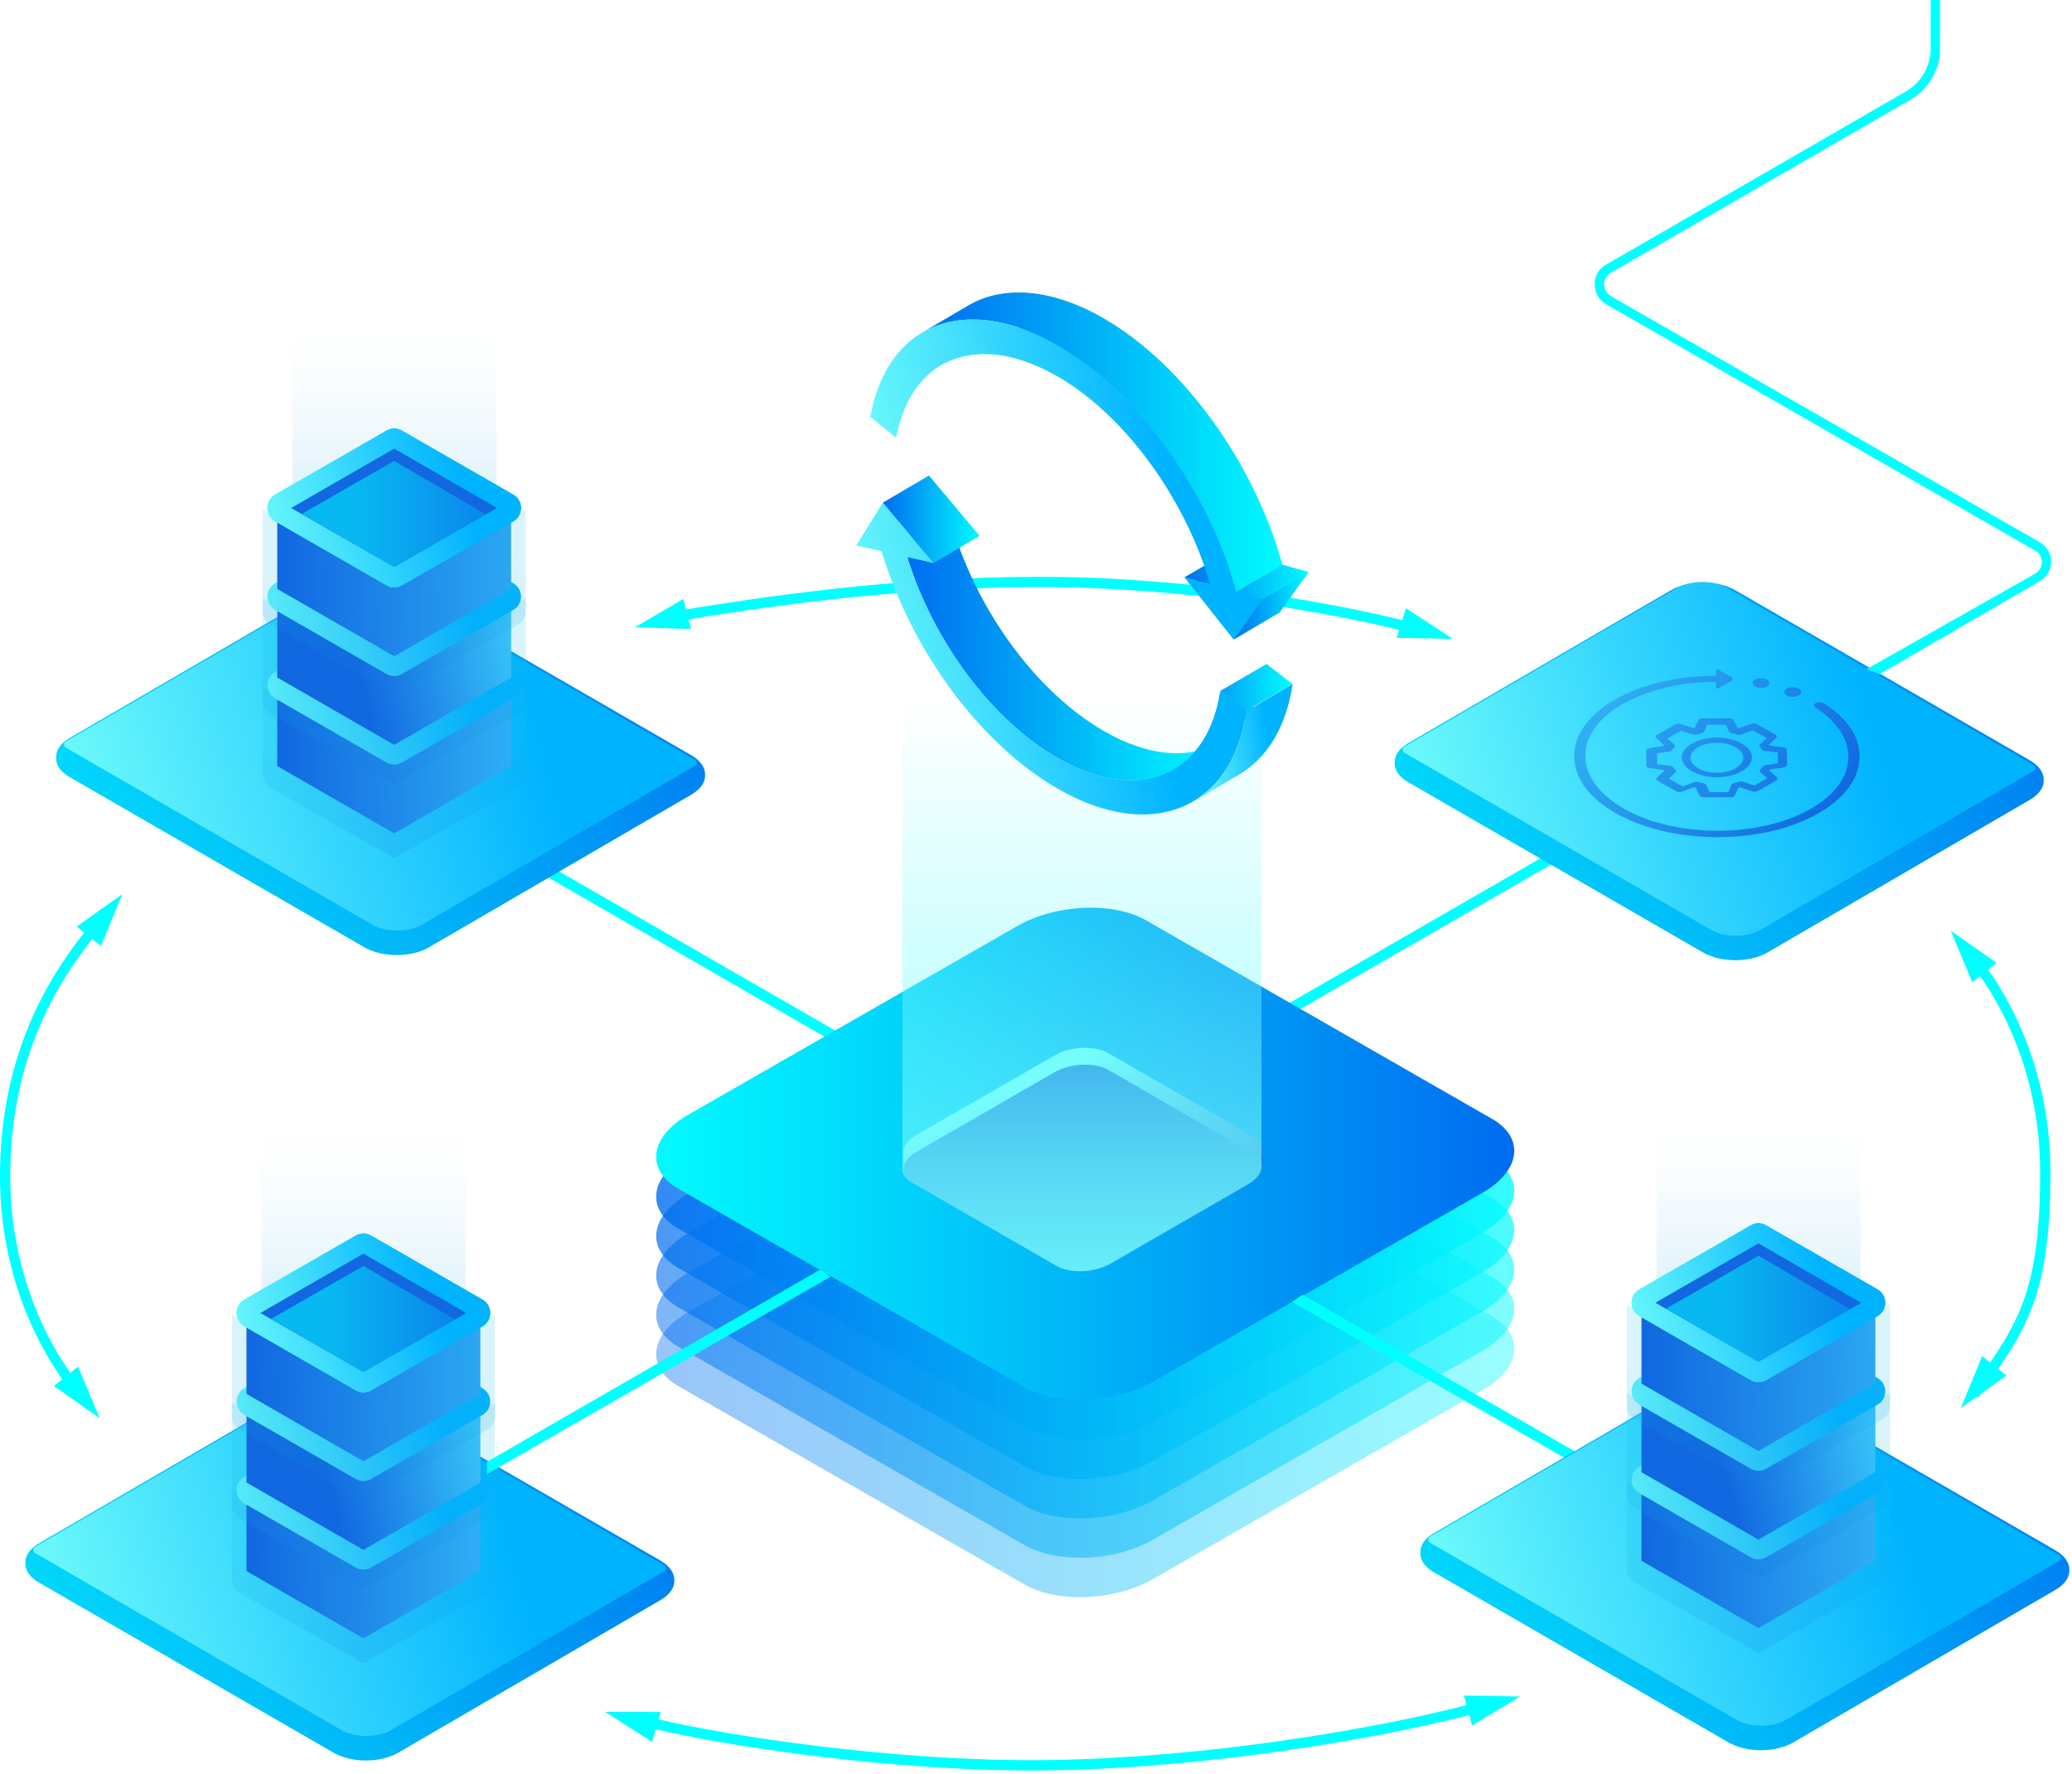 <svg width="404" height="346" viewBox="0 0 404 346" fill="none" xmlns="http://www.w3.org/2000/svg"><path d="M208.941 222.5L327.941 153.899V151.5L208.941 220.101V222.5Z" fill="#00FFFF"></path><path fill-rule="evenodd" clip-rule="evenodd" d="M133.235 116.818L123.8 122.335L134.723 122.695L134.243 120.8C147.285 118.692 173.89 114.5 202.442 114.5C232.336 114.5 259.998 119.672 272.815 122.855L272.337 124.407L283.265 124.6L274.122 118.613L273.405 120.941C260.502 117.727 232.608 112.5 202.442 112.5C173.591 112.5 146.738 116.753 133.75 118.854L133.235 116.818ZM287.019 336.538L296.369 330.88L285.442 330.685L285.945 332.55C267.55 337.325 234.807 342.81 205.03 343.26C174.206 343.726 141.033 338.321 128.427 335.337L128.849 333.891L117.92 333.862L127.153 339.711L127.867 337.26C140.55 340.274 173.975 345.73 205.061 345.26C235.008 344.807 267.917 339.297 286.465 334.482L287.019 336.538ZM23.849 174.387L19.686 184.492L17.974 183.131C9.837 193.415 2 208.029 2 229.399C2 246.291 7.855 259.386 13.699 267.749L15.225 266.523L17.975 273.106C18.041 273.178 18.107 273.248 18.172 273.319L18.095 273.391L19.438 276.607L10.499 270.32L12.136 269.004C6.062 260.352 -0 246.828 8.71798e-09 229.399C0 207.451 8.077 192.416 16.409 181.886L14.941 180.719L23.849 174.387ZM386.477 264.501L382.314 274.606L385.471 272.362L385.768 272.564C385.952 272.293 386.135 272.026 386.316 271.761L391.221 268.274L389.605 266.989C392.146 263.256 394.319 259.781 395.984 255.558C398.448 249.31 399.791 241.472 399.791 228.708C399.791 211.28 393.729 197.755 387.655 189.103L389.292 187.788L380.353 181.501L381.696 184.716L381.619 184.789C381.684 184.859 381.75 184.93 381.816 185.002L384.566 191.585L386.092 190.358C391.936 198.721 397.791 211.816 397.791 228.708C397.791 241.343 396.459 248.901 394.123 254.825C392.545 258.827 390.505 262.104 388.034 265.74L386.477 264.501Z" fill="#00FFFF"></path><path d="M398.482 152.007C398.482 150.697 397.573 149.33 395.809 148.305L338.425 115.151C334.899 113.101 329.212 113.101 325.743 115.151L274.558 144.944C272.794 145.969 271.941 147.279 271.941 148.646C271.941 149.957 271.941 147.507 271.941 148.874C271.941 150.241 272.794 151.552 274.614 152.577L331.999 185.73C335.525 187.781 341.212 187.781 344.681 185.73L395.866 155.938C397.573 154.912 398.426 153.659 398.482 152.349C398.482 150.925 398.482 153.317 398.482 152.007Z" fill="url(#paint_illustration_0_linear)"></path><path d="M273.762 146.767L333.705 181.402C334.899 182.085 336.606 182.484 338.425 182.484C340.245 182.484 341.952 182.085 343.146 181.402L396.606 150.299C396.947 150.071 396.947 149.445 396.549 149.217L336.606 114.582C335.411 113.899 333.705 113.5 331.885 113.5C330.065 113.5 328.359 113.899 327.165 114.582L273.705 145.685C273.42 145.856 273.42 146.539 273.762 146.767Z" fill="url(#paint_illustration_1_linear)"></path><path fill-rule="evenodd" clip-rule="evenodd" d="M334.607 134.179V132.965H334.049C327.411 133.086 321.27 134.604 316.556 137.215C306.569 142.862 306.631 152.031 316.68 157.739C326.729 163.447 342.981 163.447 352.968 157.8C362.52 152.396 362.831 143.713 354.022 138.005C353.65 137.762 353.588 137.337 354.022 137.094C354.456 136.851 355.139 136.912 355.511 137.094C360.101 139.948 362.582 143.652 362.582 147.538C362.582 151.728 359.729 155.675 354.519 158.65C349.308 161.625 342.361 163.265 334.855 163.265C327.473 163.265 320.402 161.625 315.129 158.65C309.857 155.675 306.941 151.728 306.941 147.477C306.941 143.288 309.795 139.341 315.005 136.365C320.092 133.511 326.791 131.872 334.049 131.811H334.607V130.597C334.607 130.475 334.793 130.475 334.917 130.536L337.584 132.054C337.956 132.297 337.894 132.601 337.584 132.783L334.917 134.301C334.793 134.301 334.607 134.301 334.607 134.179ZM348.377 134.303C348.998 133.939 350.114 133.939 350.735 134.303C351.355 134.667 351.355 135.275 350.735 135.639C350.114 136.003 348.998 136.003 348.377 135.639C347.757 135.275 347.757 134.667 348.377 134.303ZM344.533 132.541C343.913 132.176 342.796 132.176 342.176 132.541C341.556 132.905 341.618 133.452 342.176 133.877C342.796 134.241 343.913 134.241 344.533 133.877C345.153 133.512 345.153 132.905 344.533 132.541ZM329.953 150.451C327.286 148.933 327.224 146.505 329.953 144.986C332.683 143.468 336.901 143.468 339.568 144.986C342.235 146.505 342.297 148.933 339.568 150.451C336.839 151.969 332.683 151.969 329.953 150.451ZM338.39 145.715C336.405 144.561 333.117 144.561 331.132 145.715C329.085 146.869 329.085 148.691 331.132 149.844C333.179 150.998 336.405 150.998 338.39 149.844C340.437 148.691 340.437 146.869 338.39 145.715ZM339.26 153.553L341.679 154.342C342.051 154.464 342.424 154.403 342.734 154.282L346.331 152.217C346.642 152.035 346.704 151.792 346.456 151.61L344.967 150.274C344.967 150.244 344.998 150.213 345.029 150.183C345.06 150.153 345.091 150.122 345.091 150.092L347.82 149.667C348.192 149.545 348.44 149.424 348.44 149.181L348.378 146.266C348.378 146.024 348.13 145.781 347.758 145.781L345.029 145.416C345.029 145.386 344.998 145.356 344.967 145.325C344.936 145.295 344.905 145.265 344.905 145.234L346.331 143.898C346.518 143.716 346.456 143.413 346.207 143.291L342.548 141.227C342.299 141.044 341.803 141.044 341.493 141.166L339.074 142.016C339.012 142.016 338.965 142.001 338.919 141.986C338.872 141.97 338.826 141.955 338.764 141.955L338.019 140.437C337.833 140.194 337.585 140.073 337.151 140.073H332.002C331.568 140.073 331.196 140.255 331.134 140.437L330.452 141.955C330.39 141.955 330.343 141.97 330.297 141.986C330.25 142.001 330.204 142.016 330.142 142.016L327.722 141.227C327.412 141.105 326.916 141.105 326.668 141.287L323.07 143.352C322.76 143.534 322.698 143.777 322.946 143.959L324.435 145.295C324.435 145.325 324.404 145.356 324.373 145.386C324.342 145.416 324.311 145.447 324.311 145.477L321.581 145.902C321.209 146.024 320.961 146.145 320.961 146.388L321.023 149.303C321.023 149.545 321.271 149.788 321.643 149.788L324.373 150.153C324.373 150.183 324.404 150.213 324.435 150.244C324.466 150.274 324.497 150.304 324.497 150.335L323.07 151.671C322.884 151.853 322.946 152.156 323.194 152.278L326.854 154.342C327.102 154.525 327.598 154.525 327.909 154.403L330.328 153.553C330.39 153.553 330.436 153.568 330.483 153.583C330.529 153.599 330.576 153.614 330.638 153.614L331.382 155.132C331.568 155.375 331.816 155.496 332.251 155.496H337.399C337.833 155.496 338.206 155.314 338.268 155.132L338.95 153.614C339.012 153.614 339.058 153.599 339.105 153.583C339.151 153.568 339.198 153.553 339.26 153.553ZM343.23 150.578L344.595 151.792L342.113 153.189L339.88 152.46C339.632 152.399 339.322 152.339 339.074 152.46C339.008 152.476 338.933 152.492 338.853 152.51C338.633 152.557 338.371 152.614 338.143 152.703C337.833 152.824 337.647 152.946 337.585 153.067L337.027 154.464H333.305L332.685 153.067C332.646 153.042 332.606 153.013 332.566 152.985C332.417 152.877 332.26 152.764 332.065 152.764C331.878 152.733 331.723 152.688 331.568 152.642C331.413 152.597 331.258 152.551 331.072 152.521C330.824 152.46 330.514 152.46 330.266 152.581L328.095 153.371L325.365 151.853L326.668 150.638C326.854 150.517 326.916 150.335 326.73 150.213C326.544 150.031 326.42 149.849 326.296 149.667L326.296 149.667C326.172 149.485 325.924 149.363 325.675 149.363L323.132 149.06L323.07 146.934L325.551 146.57C325.799 146.449 326.048 146.327 326.11 146.206C326.234 146.024 326.358 145.841 326.544 145.659C326.668 145.538 326.668 145.356 326.482 145.234L325.117 144.02L327.784 142.502L330.018 143.23C330.266 143.291 330.576 143.352 330.824 143.23C330.89 143.214 330.964 143.198 331.044 143.181C331.265 143.133 331.527 143.077 331.754 142.987C332.065 142.866 332.251 142.745 332.313 142.623L332.809 141.348H336.531L337.151 142.745C337.19 142.77 337.23 142.799 337.269 142.827C337.418 142.935 337.576 143.048 337.771 143.048C337.957 143.079 338.112 143.124 338.268 143.17C338.423 143.215 338.578 143.261 338.764 143.291C339.012 143.352 339.322 143.352 339.57 143.23L341.741 142.441L344.471 143.959L343.168 145.173C342.982 145.295 342.92 145.477 343.106 145.598C343.292 145.781 343.416 145.963 343.54 146.145C343.664 146.327 343.912 146.449 344.16 146.449L346.642 146.752V148.877L344.16 149.242C343.912 149.363 343.664 149.485 343.602 149.606C343.478 149.788 343.354 149.97 343.168 150.153C343.044 150.274 343.044 150.456 343.23 150.578Z" fill="url(#paint_illustration_2_linear)"></path><path d="M202.941 226.5L83.941 157.899V155.5L202.941 224.101V226.5Z" fill="#00FFFF"></path><path opacity="0.4" d="M199.72 309.002L132.266 270.336C125.832 266.647 126.674 260.203 134.147 255.923L198.384 219.078C205.857 214.798 217.091 214.307 223.475 217.996L290.93 256.71C297.363 260.4 296.522 266.844 289.049 271.124L224.811 307.969C217.388 312.248 206.104 312.691 199.72 309.002Z" fill="url(#paint_illustration_3_linear)"></path><path opacity="0.5" d="M199.72 301.322L132.266 262.657C125.832 258.967 126.674 252.523 134.147 248.243L198.384 211.398C205.857 207.119 217.091 206.627 223.475 210.316L290.93 249.031C297.363 252.72 296.522 259.164 289.049 263.444L224.811 300.289C217.388 304.569 206.104 305.011 199.72 301.322Z" fill="url(#paint_illustration_4_linear)"></path><path opacity="0.6" d="M199.72 293.642L132.266 254.977C125.832 251.288 126.674 244.844 134.147 240.564L198.384 203.719C205.857 199.439 217.091 198.947 223.475 202.637L290.93 241.351C297.363 245.04 296.522 251.484 289.049 255.764L224.811 292.609C217.388 296.889 206.104 297.332 199.72 293.642Z" fill="url(#paint_illustration_5_linear)"></path><path opacity="0.7" d="M199.72 285.963L132.266 247.297C125.832 243.608 126.674 237.164 134.147 232.884L198.384 196.039C205.857 191.759 217.091 191.267 223.475 194.957L290.93 233.671C297.363 237.361 296.522 243.805 289.049 248.085L224.811 284.93C217.388 289.209 206.104 289.652 199.72 285.963Z" fill="url(#paint_illustration_6_linear)"></path><path opacity="0.8" d="M199.72 278.283L132.266 239.618C125.832 235.928 126.674 229.484 134.147 225.204L198.384 188.359C205.857 184.08 217.091 183.588 223.475 187.277L290.93 225.991C297.363 229.681 296.522 236.125 289.049 240.405L224.811 277.25C217.388 281.53 206.104 281.972 199.72 278.283Z" fill="url(#paint_illustration_7_linear)"></path><path d="M199.72 270.509L132.266 231.844C125.832 228.155 126.674 221.711 134.147 217.431L198.384 180.586C205.857 176.306 217.091 175.814 223.475 179.504L290.93 218.218C297.363 221.907 296.522 228.352 289.049 232.631L224.811 269.476C217.388 273.707 206.104 274.199 199.72 270.509Z" fill="url(#paint_illustration_8_linear)"></path><path fill-rule="evenodd" clip-rule="evenodd" d="M244.344 221.67L216.116 205.41C213.444 203.858 208.722 204.044 205.615 205.844L178.733 221.339C177.251 222.192 176.392 223.249 176.186 224.291H176.17V224.375C176.126 224.647 176.125 224.918 176.17 225.184V227.927H178.86L206.175 243.681C208.846 245.232 213.547 245.025 216.675 243.226L243.217 227.927H246.187V224.291H246.153C246.155 223.308 245.56 222.371 244.344 221.67Z" fill="url(#paint_illustration_9_linear)"></path><path d="M216.116 208.684L244.345 224.944C247.037 226.495 246.685 229.205 243.558 231.005L216.676 246.5C213.548 248.299 208.847 248.506 206.175 246.955L177.947 230.674C175.255 229.122 175.607 226.412 178.734 224.613L205.616 209.118C208.723 207.339 213.445 207.132 216.116 208.684Z" fill="url(#paint_illustration_10_linear)"></path><path fill-rule="evenodd" clip-rule="evenodd" d="M215.922 100.812L244.15 117.072C245.013 117.569 245.563 118.185 245.809 118.852H245.96V119.682C245.96 119.687 245.96 119.692 245.96 119.698V224.197C245.96 224.214 245.96 224.231 245.96 224.248V227.467C245.96 227.484 245.96 227.501 245.96 227.518V227.931H245.921C245.733 228.99 244.871 230.069 243.363 230.936L216.482 246.431C213.354 248.231 208.653 248.438 205.981 246.886L177.753 230.605C176.618 229.951 176.024 229.091 175.951 228.18C175.945 228.098 175.942 228.015 175.944 227.931H175.943V118.852H176.301C176.707 118.097 177.457 117.364 178.54 116.741L205.422 101.246C208.529 99.447 213.251 99.26 215.922 100.812Z" fill="url(#paint_illustration_11_linear)" fill-opacity="0.9" style="mix-blend-mode:screen"></path><path d="M137.482 151.007C137.482 149.697 136.573 148.33 134.809 147.305L77.425 114.151C73.899 112.101 68.212 112.101 64.743 114.151L13.557 143.944C11.794 144.969 10.941 146.279 10.941 147.646C10.941 148.957 10.941 146.507 10.941 147.874C10.941 149.241 11.794 150.552 13.614 151.577L70.999 184.73C74.525 186.781 80.212 186.781 83.681 184.73L134.866 154.938C136.573 153.912 137.426 152.659 137.482 151.349C137.482 149.925 137.482 152.317 137.482 151.007Z" fill="url(#paint_illustration_12_linear)"></path><path d="M12.762 145.767L72.705 180.402C73.899 181.085 75.606 181.484 77.425 181.484C79.245 181.484 80.952 181.085 82.146 180.402L135.606 149.299C135.947 149.071 135.947 148.445 135.549 148.217L75.606 113.582C74.411 112.899 72.705 112.5 70.885 112.5C69.065 112.5 67.359 112.899 66.165 113.582L12.705 144.685C12.42 144.856 12.42 145.539 12.762 145.767Z" fill="url(#paint_illustration_13_linear)"></path><path d="M96.55 59.297L96.972 59.037L76.895 46.5L56.758 59.037L57.24 59.297L56.758 59.557L57.24 59.882L56.758 60.141L57.24 60.401L56.758 60.726L57.24 60.986L56.758 61.246L57.24 61.505L56.758 61.83L57.24 62.09L56.758 62.35L57.24 62.675L56.758 62.934L57.24 63.194L56.758 63.519L57.24 63.779L56.758 64.039L57.24 64.364L56.758 64.623L57.24 64.883L56.758 65.208L57.24 65.468L56.758 65.728L57.24 66.052L56.758 66.312L57.24 66.572L56.758 66.897L57.24 67.157L56.758 67.417L57.24 67.741L56.758 68.001L57.24 68.261L56.758 68.586L57.24 68.846L56.758 69.106L57.24 69.365L56.758 69.69L57.24 69.95L56.758 70.21L57.24 70.535L56.758 70.794L57.24 71.054L56.758 71.379L57.24 71.639L56.758 71.899L57.24 72.224L56.758 72.483L57.24 72.743L56.758 73.068L57.24 73.328L56.758 73.588L57.24 73.912L56.758 74.172L57.24 74.432L56.758 74.757L57.24 75.017L56.758 75.277L57.24 75.601L56.758 75.861L57.24 76.121L56.758 76.446L57.24 76.706L56.758 76.966L57.24 77.29L56.758 77.55L57.24 77.81L56.758 78.07L57.24 78.395L56.758 78.654L57.24 78.914L56.758 79.239L57.24 79.499L56.758 79.759L57.24 80.084L56.758 80.343L57.24 80.603L56.758 80.928L57.24 81.188L56.758 81.448L57.24 81.772L56.758 82.032L57.24 82.292L56.758 82.617L57.24 82.877L56.758 83.137L57.24 83.461L56.758 83.721L57.24 83.981L56.758 84.306L57.24 84.566L56.758 84.826L57.24 85.15L56.758 85.41L57.24 85.67L56.758 85.93L57.24 86.255L56.758 86.514L57.24 86.774L56.758 87.099L57.24 87.359L56.758 87.619L57.24 87.944L56.758 88.203L57.24 88.463L56.758 88.788L57.24 89.048L56.758 89.308L57.24 89.632L56.758 89.892L57.24 90.152L56.758 90.477L57.24 90.737L56.758 90.997L57.24 91.321L56.758 91.581L57.24 91.841L56.758 92.166L57.24 92.426L56.758 92.686L57.24 93.01L56.758 93.27L57.24 93.53L56.758 93.79L57.24 94.115L56.758 94.374L57.24 94.634L56.758 94.959L57.24 95.219L56.758 95.479L57.24 95.803L56.758 96.063L57.24 96.323L56.758 96.648L57.24 96.908L56.758 97.168L57.24 97.493L56.758 97.752L57.24 98.012L56.758 98.337L57.24 98.597L56.758 98.857L57.24 99.181L56.758 99.441L57.24 99.701L56.758 100.026L57.24 100.286L56.758 100.546L57.24 100.87L56.758 101.13L57.24 101.39L56.758 101.65L57.24 101.975L56.758 102.234L57.24 102.494L56.758 102.819L57.24 103.079L56.758 103.339L57.24 103.664L56.758 103.923L57.24 104.183L56.758 104.508L76.895 116.98L96.972 104.508L96.55 104.183L96.972 103.923L96.55 103.664L96.972 103.339L96.55 103.079L96.972 102.819L96.55 102.494L96.972 102.234L96.55 101.975L96.972 101.65L96.55 101.39L96.972 101.13L96.55 100.87L96.972 100.546L96.55 100.286L96.972 100.026L96.55 99.701L96.972 99.441L96.55 99.181L96.972 98.857L96.55 98.597L96.972 98.337L96.55 98.012L96.972 97.752L96.55 97.493L96.972 97.168L96.55 96.908L96.972 96.648L96.55 96.323L96.972 96.063L96.55 95.803L96.972 95.479L96.55 95.219L96.972 94.959L96.55 94.634L96.972 94.374L96.55 94.115L96.972 93.79L96.55 93.53L96.972 93.27L96.55 93.01L96.972 92.686L96.55 92.426L96.972 92.166L96.55 91.841L96.972 91.581L96.55 91.321L96.972 90.997L96.55 90.737L96.972 90.477L96.55 90.152L96.972 89.892L96.55 89.632L96.972 89.308L96.55 89.048L96.972 88.788L96.55 88.463L96.972 88.203L96.55 87.944L96.972 87.619L96.55 87.359L96.972 87.099L96.55 86.774L96.972 86.514L96.55 86.255L96.972 85.93L96.55 85.67L96.972 85.41L96.55 85.15L96.972 84.826L96.55 84.566L96.972 84.306L96.55 83.981L96.972 83.721L96.55 83.461L96.972 83.137L96.55 82.877L96.972 82.617L96.55 82.292L96.972 82.032L96.55 81.772L96.972 81.448L96.55 81.188L96.972 80.928L96.55 80.603L96.972 80.343L96.55 80.084L96.972 79.759L96.55 79.499L96.972 79.239L96.55 78.914L96.972 78.654L96.55 78.395L96.972 78.07L96.55 77.81L96.972 77.55L96.55 77.225L96.972 76.966L96.55 76.706L96.972 76.446L96.55 76.121L96.972 75.861L96.55 75.601L96.972 75.277L96.55 75.017L96.972 74.757L96.55 74.432L96.972 74.172L96.55 73.912L96.972 73.588L96.55 73.328L96.972 73.068L96.55 72.743L96.972 72.483L96.55 72.224L96.972 71.899L96.55 71.639L96.972 71.379L96.55 71.054L96.972 70.794L96.55 70.535L96.972 70.21L96.55 69.95L96.972 69.69L96.55 69.365L96.972 69.106L96.55 68.846L96.972 68.586L96.55 68.261L96.972 68.001L96.55 67.741L96.972 67.417L96.55 67.157L96.972 66.897L96.55 66.572L96.972 66.312L96.55 66.052L96.972 65.728L96.55 65.468L96.972 65.208L96.55 64.883L96.972 64.623L96.55 64.364L96.972 64.039L96.55 63.779L96.972 63.519L96.55 63.194L96.972 62.934L96.55 62.675L96.972 62.35L96.55 62.09L96.972 61.83L96.55 61.505L96.972 61.246L96.55 60.986L96.972 60.726L96.55 60.401L96.972 60.141L96.55 59.882L96.972 59.557L96.55 59.297Z" fill="url(#paint_illustration_14_linear)" fill-opacity="0.3" style="mix-blend-mode:soft-light"></path><g opacity="0.4"><path opacity="0.4" d="M100.077 131.024C102.082 132.177 102.082 135.071 100.077 136.224L78.359 148.72C77.433 149.252 76.293 149.252 75.367 148.72L53.649 136.224C51.643 135.071 51.643 132.177 53.649 131.024L75.367 118.529C76.293 117.996 77.433 117.996 78.359 118.529L100.077 131.024Z" fill="url(#paint_illustration_15_linear)"></path><path opacity="0.4" d="M76.863 167.393L52.722 153.622C51.787 153.088 51.209 152.094 51.209 151.016V133.906L75.366 147.896C76.293 148.432 76.863 149.421 76.863 150.492V167.393Z" fill="url(#paint_illustration_16_linear)"></path><path opacity="0.4" d="M76.862 167.393L101.002 153.622C101.938 153.088 102.516 152.094 102.516 151.016V133.906L78.358 147.896C77.432 148.432 76.862 149.421 76.862 150.492V167.393Z" fill="url(#paint_illustration_17_linear)"></path></g><path d="M99.66 131.164L76.859 144.241L54.059 131.164L76.859 118.027L99.66 131.164Z" fill="url(#paint_illustration_18_linear)"></path><path d="M99.66 130.867L76.859 144.004L54.059 130.867V149.403L76.859 162.54L99.66 149.403V130.867Z" fill="url(#paint_illustration_19_linear)"></path><path d="M100.077 131.024C102.082 132.177 102.082 135.071 100.077 136.224L78.359 148.72C77.433 149.252 76.293 149.252 75.367 148.72L53.649 136.224C51.643 135.071 51.643 132.177 53.649 131.024L75.367 118.529C76.293 117.996 77.433 117.996 78.359 118.529L100.077 131.024Z" fill="url(#paint_illustration_20_linear)"></path><path d="M94.49 133.623L76.863 143.761L59.236 133.623L76.863 123.426L94.49 133.623Z" fill="url(#paint_illustration_21_linear)"></path><g opacity="0.4"><path opacity="0.4" d="M100.077 113.758C102.082 114.912 102.082 117.805 100.077 118.959L78.359 131.454C77.433 131.987 76.293 131.987 75.367 131.454L53.649 118.959C51.643 117.805 51.643 114.912 53.649 113.758L75.367 101.263C76.293 100.73 77.433 100.73 78.359 101.263L100.077 113.758Z" fill="url(#paint_illustration_22_linear)"></path><path opacity="0.4" d="M76.863 152.891L52.722 139.12C51.787 138.586 51.209 137.592 51.209 136.514V116.641L75.366 130.63C76.293 131.166 76.863 132.156 76.863 133.226V152.891Z" fill="url(#paint_illustration_23_linear)"></path><path opacity="0.4" d="M76.862 152.891L101.002 139.12C101.938 138.586 102.516 137.592 102.516 136.514V116.641L78.358 130.63C77.432 131.166 76.862 132.156 76.862 133.226V152.891Z" fill="url(#paint_illustration_24_linear)"></path></g><path d="M99.664 113.899L76.863 126.975L54.062 113.899L76.863 100.762L99.664 113.899Z" fill="url(#paint_illustration_25_linear)"></path><path d="M99.664 113.602L76.863 126.738L54.062 113.602V132.137L76.863 145.274L99.664 132.137V113.602Z" fill="url(#paint_illustration_26_linear)"></path><path d="M100.077 113.758C102.082 114.912 102.082 117.805 100.077 118.959L78.359 131.454C77.433 131.987 76.293 131.987 75.367 131.454L53.649 118.959C51.643 117.805 51.643 114.912 53.649 113.758L75.367 101.263C76.293 100.73 77.433 100.73 78.359 101.263L100.077 113.758Z" fill="url(#paint_illustration_27_linear)"></path><path d="M94.49 116.358L76.863 126.495L59.236 116.358L76.863 106.16L94.49 116.358Z" fill="url(#paint_illustration_28_linear)"></path><g opacity="0.4"><path opacity="0.4" d="M100.077 96.473C102.082 97.627 102.082 100.52 100.077 101.674L78.359 114.169C77.433 114.702 76.293 114.702 75.367 114.169L53.649 101.674C51.643 100.52 51.643 97.627 53.649 96.473L75.367 83.978C76.293 83.445 77.433 83.445 78.359 83.978L100.077 96.473Z" fill="url(#paint_illustration_29_linear)"></path><path opacity="0.4" d="M76.863 135.606L52.722 121.835C51.787 121.301 51.209 120.307 51.209 119.229V99.356L75.366 113.345C76.293 113.881 76.863 114.871 76.863 115.941V135.606Z" fill="url(#paint_illustration_30_linear)"></path><path opacity="0.4" d="M76.862 135.606L101.002 121.835C101.938 121.301 102.516 120.307 102.516 119.229V99.356L78.358 113.345C77.432 113.881 76.862 114.871 76.862 115.941V135.606Z" fill="url(#paint_illustration_31_linear)"></path></g><path d="M99.66 96.617L76.859 109.694L54.059 96.617L76.859 83.481L99.66 96.617Z" fill="url(#paint_illustration_32_linear)"></path><path d="M99.66 96.32L76.859 109.457L54.059 96.32V114.856L76.859 127.993L99.66 114.856V96.32Z" fill="url(#paint_illustration_33_linear)"></path><path d="M100.077 96.473C102.082 97.627 102.082 100.52 100.077 101.674L78.359 114.169C77.433 114.702 76.293 114.702 75.367 114.169L53.649 101.674C51.643 100.52 51.643 97.627 53.649 96.473L75.367 83.978C76.293 83.445 77.433 83.445 78.359 83.978L100.077 96.473Z" fill="url(#paint_illustration_34_linear)"></path><path d="M94.49 99.073L76.863 109.21L59.236 99.073L76.863 88.875L94.49 99.073Z" fill="url(#paint_illustration_35_linear)"></path><path d="M100.079 96.473C102.084 97.627 102.084 100.52 100.079 101.674L78.361 114.169C77.435 114.702 76.295 114.702 75.369 114.169L53.651 101.674C51.645 100.52 51.645 97.627 53.651 96.473L75.369 83.978C76.295 83.445 77.435 83.445 78.361 83.978L100.079 96.473Z" fill="url(#paint_illustration_36_linear)"></path><path d="M96.898 99.073L76.865 110.591L56.772 99.073L76.865 87.496L96.898 99.073Z" fill="#1168E0"></path><path opacity="0.53" d="M94.731 100.332L76.863 110.59L58.875 100.212L76.863 89.894L94.731 100.332Z" fill="url(#paint_illustration_37_linear)"></path><path d="M131.482 308.089C131.482 306.779 130.573 305.412 128.809 304.387L71.425 271.233C67.899 269.183 62.212 269.183 58.743 271.233L7.558 301.026C5.794 302.051 4.941 303.361 4.941 304.728C4.941 306.039 4.941 303.589 4.941 304.956C4.941 306.323 5.795 307.634 7.614 308.659L64.999 341.812C68.525 343.863 74.212 343.863 77.681 341.812L128.866 312.02C130.572 310.994 131.426 309.741 131.482 308.431C131.482 307.007 131.482 309.399 131.482 308.089Z" fill="url(#paint_illustration_38_linear)"></path><path d="M6.762 302.849L66.705 337.484C67.899 338.167 69.606 338.566 71.425 338.566C73.245 338.566 74.952 338.167 76.146 337.484L129.606 306.381C129.947 306.153 129.947 305.527 129.549 305.299L69.606 270.664C68.411 269.981 66.705 269.582 64.885 269.582C63.065 269.582 61.359 269.981 60.165 270.664L6.705 301.767C6.42 301.938 6.42 302.621 6.762 302.849Z" fill="url(#paint_illustration_39_linear)"></path><path d="M90.55 216.297L90.972 216.037L70.895 203.5L50.758 216.037L51.24 216.297L50.758 216.557L51.24 216.881L50.758 217.141L51.24 217.401L50.758 217.726L51.24 217.986L50.758 218.246L51.24 218.505L50.758 218.83L51.24 219.09L50.758 219.35L51.24 219.675L50.758 219.935L51.24 220.194L50.758 220.519L51.24 220.779L50.758 221.039L51.24 221.364L50.758 221.623L51.24 221.883L50.758 222.208L51.24 222.468L50.758 222.728L51.24 223.053L50.758 223.312L51.24 223.572L50.758 223.897L51.24 224.157L50.758 224.417L51.24 224.741L50.758 225.001L51.24 225.261L50.758 225.586L51.24 225.846L50.758 226.106L51.24 226.365L50.758 226.69L51.24 226.95L50.758 227.21L51.24 227.535L50.758 227.794L51.24 228.054L50.758 228.379L51.24 228.639L50.758 228.899L51.24 229.224L50.758 229.483L51.24 229.743L50.758 230.068L51.24 230.328L50.758 230.588L51.24 230.913L50.758 231.172L51.24 231.432L50.758 231.757L51.24 232.017L50.758 232.277L51.24 232.601L50.758 232.861L51.24 233.121L50.758 233.446L51.24 233.706L50.758 233.966L51.24 234.29L50.758 234.55L51.24 234.81L50.758 235.07L51.24 235.395L50.758 235.654L51.24 235.914L50.758 236.239L51.24 236.499L50.758 236.759L51.24 237.084L50.758 237.343L51.24 237.603L50.758 237.928L51.24 238.188L50.758 238.448L51.24 238.772L50.758 239.032L51.24 239.292L50.758 239.617L51.24 239.877L50.758 240.137L51.24 240.461L50.758 240.721L51.24 240.981L50.758 241.306L51.24 241.566L50.758 241.826L51.24 242.15L50.758 242.41L51.24 242.67L50.758 242.93L51.24 243.255L50.758 243.514L51.24 243.774L50.758 244.099L51.24 244.359L50.758 244.619L51.24 244.944L50.758 245.203L51.24 245.463L50.758 245.788L51.24 246.048L50.758 246.308L51.24 246.632L50.758 246.892L51.24 247.152L50.758 247.477L51.24 247.737L50.758 247.997L51.24 248.321L50.758 248.581L51.24 248.841L50.758 249.166L51.24 249.426L50.758 249.686L51.24 250.01L50.758 250.27L51.24 250.53L50.758 250.79L51.24 251.115L50.758 251.374L51.24 251.634L50.758 251.959L51.24 252.219L50.758 252.479L51.24 252.804L50.758 253.063L51.24 253.323L50.758 253.648L51.24 253.908L50.758 254.168L51.24 254.492L50.758 254.752L51.24 255.012L50.758 255.337L51.24 255.597L50.758 255.857L51.24 256.181L50.758 256.441L51.24 256.701L50.758 257.026L51.24 257.286L50.758 257.546L51.24 257.87L50.758 258.13L51.24 258.39L50.758 258.65L51.24 258.975L50.758 259.234L51.24 259.494L50.758 259.819L51.24 260.079L50.758 260.339L51.24 260.664L50.758 260.923L51.24 261.183L50.758 261.508L70.895 273.98L90.972 261.508L90.55 261.183L90.972 260.923L90.55 260.664L90.972 260.339L90.55 260.079L90.972 259.819L90.55 259.494L90.972 259.234L90.55 258.975L90.972 258.65L90.55 258.39L90.972 258.13L90.55 257.87L90.972 257.546L90.55 257.286L90.972 257.026L90.55 256.701L90.972 256.441L90.55 256.181L90.972 255.857L90.55 255.597L90.972 255.337L90.55 255.012L90.972 254.752L90.55 254.492L90.972 254.168L90.55 253.908L90.972 253.648L90.55 253.323L90.972 253.063L90.55 252.804L90.972 252.479L90.55 252.219L90.972 251.959L90.55 251.634L90.972 251.374L90.55 251.115L90.972 250.79L90.55 250.53L90.972 250.27L90.55 250.01L90.972 249.686L90.55 249.426L90.972 249.166L90.55 248.841L90.972 248.581L90.55 248.321L90.972 247.997L90.55 247.737L90.972 247.477L90.55 247.152L90.972 246.892L90.55 246.632L90.972 246.308L90.55 246.048L90.972 245.788L90.55 245.463L90.972 245.203L90.55 244.944L90.972 244.619L90.55 244.359L90.972 244.099L90.55 243.774L90.972 243.514L90.55 243.255L90.972 242.93L90.55 242.67L90.972 242.41L90.55 242.15L90.972 241.826L90.55 241.566L90.972 241.306L90.55 240.981L90.972 240.721L90.55 240.461L90.972 240.137L90.55 239.877L90.972 239.617L90.55 239.292L90.972 239.032L90.55 238.772L90.972 238.448L90.55 238.188L90.972 237.928L90.55 237.603L90.972 237.343L90.55 237.084L90.972 236.759L90.55 236.499L90.972 236.239L90.55 235.914L90.972 235.654L90.55 235.395L90.972 235.07L90.55 234.81L90.972 234.55L90.55 234.225L90.972 233.966L90.55 233.706L90.972 233.446L90.55 233.121L90.972 232.861L90.55 232.601L90.972 232.277L90.55 232.017L90.972 231.757L90.55 231.432L90.972 231.172L90.55 230.913L90.972 230.588L90.55 230.328L90.972 230.068L90.55 229.743L90.972 229.483L90.55 229.224L90.972 228.899L90.55 228.639L90.972 228.379L90.55 228.054L90.972 227.794L90.55 227.535L90.972 227.21L90.55 226.95L90.972 226.69L90.55 226.365L90.972 226.106L90.55 225.846L90.972 225.586L90.55 225.261L90.972 225.001L90.55 224.741L90.972 224.417L90.55 224.157L90.972 223.897L90.55 223.572L90.972 223.312L90.55 223.053L90.972 222.728L90.55 222.468L90.972 222.208L90.55 221.883L90.972 221.623L90.55 221.364L90.972 221.039L90.55 220.779L90.972 220.519L90.55 220.194L90.972 219.935L90.55 219.675L90.972 219.35L90.55 219.09L90.972 218.83L90.55 218.505L90.972 218.246L90.55 217.986L90.972 217.726L90.55 217.401L90.972 217.141L90.55 216.881L90.972 216.557L90.55 216.297Z" fill="url(#paint_illustration_40_linear)" fill-opacity="0.3" style="mix-blend-mode:soft-light"></path><g opacity="0.4"><path opacity="0.4" d="M94.077 288.024C96.082 289.177 96.082 292.071 94.077 293.224L72.359 305.72C71.433 306.252 70.293 306.252 69.367 305.72L47.649 293.224C45.643 292.071 45.643 289.177 47.649 288.024L69.367 275.529C70.293 274.996 71.433 274.996 72.359 275.529L94.077 288.024Z" fill="url(#paint_illustration_41_linear)"></path><path opacity="0.4" d="M70.863 324.393L46.722 310.622C45.787 310.088 45.209 309.094 45.209 308.016V290.906L69.366 304.896C70.293 305.432 70.863 306.421 70.863 307.492V324.393Z" fill="url(#paint_illustration_42_linear)"></path><path opacity="0.4" d="M70.862 324.393L95.002 310.622C95.938 310.088 96.516 309.094 96.516 308.016V290.906L72.358 304.896C71.432 305.432 70.862 306.421 70.862 307.492V324.393Z" fill="url(#paint_illustration_43_linear)"></path></g><path d="M93.66 288.164L70.859 301.241L48.059 288.164L70.859 275.027L93.66 288.164Z" fill="url(#paint_illustration_44_linear)"></path><path d="M93.66 287.867L70.859 301.004L48.059 287.867V306.403L70.859 319.54L93.66 306.403V287.867Z" fill="url(#paint_illustration_45_linear)"></path><path d="M94.077 288.024C96.082 289.177 96.082 292.071 94.077 293.224L72.359 305.72C71.433 306.252 70.293 306.252 69.367 305.72L47.649 293.224C45.643 292.071 45.643 289.177 47.649 288.024L69.367 275.529C70.293 274.996 71.433 274.996 72.359 275.529L94.077 288.024Z" fill="url(#paint_illustration_46_linear)"></path><path d="M88.49 290.623L70.863 300.761L53.236 290.623L70.863 280.426L88.49 290.623Z" fill="url(#paint_illustration_47_linear)"></path><g opacity="0.4"><path opacity="0.4" d="M94.077 270.758C96.082 271.912 96.082 274.805 94.077 275.959L72.359 288.454C71.433 288.987 70.293 288.987 69.367 288.454L47.649 275.959C45.643 274.805 45.643 271.912 47.649 270.758L69.367 258.263C70.293 257.73 71.433 257.73 72.359 258.263L94.077 270.758Z" fill="url(#paint_illustration_48_linear)"></path><path opacity="0.4" d="M70.863 309.891L46.722 296.12C45.787 295.586 45.209 294.592 45.209 293.514V273.641L69.366 287.63C70.293 288.166 70.863 289.156 70.863 290.226V309.891Z" fill="url(#paint_illustration_49_linear)"></path><path opacity="0.4" d="M70.862 309.891L95.002 296.12C95.938 295.586 96.516 294.592 96.516 293.514V273.641L72.358 287.63C71.432 288.166 70.862 289.156 70.862 290.226V309.891Z" fill="url(#paint_illustration_50_linear)"></path></g><path d="M93.664 270.899L70.863 283.975L48.062 270.899L70.863 257.762L93.664 270.899Z" fill="url(#paint_illustration_51_linear)"></path><path d="M93.664 270.602L70.863 283.738L48.062 270.602V289.137L70.863 302.274L93.664 289.137V270.602Z" fill="url(#paint_illustration_52_linear)"></path><path d="M94.077 270.758C96.082 271.912 96.082 274.805 94.077 275.959L72.359 288.454C71.433 288.987 70.293 288.987 69.367 288.454L47.649 275.959C45.643 274.805 45.643 271.912 47.649 270.758L69.367 258.263C70.293 257.73 71.433 257.73 72.359 258.263L94.077 270.758Z" fill="url(#paint_illustration_53_linear)"></path><path d="M88.49 273.358L70.863 283.495L53.236 273.358L70.863 263.16L88.49 273.358Z" fill="url(#paint_illustration_54_linear)"></path><g opacity="0.4"><path opacity="0.4" d="M94.077 253.473C96.082 254.627 96.082 257.52 94.077 258.674L72.359 271.169C71.433 271.702 70.293 271.702 69.367 271.169L47.649 258.674C45.643 257.52 45.643 254.627 47.649 253.473L69.367 240.978C70.293 240.445 71.433 240.445 72.359 240.978L94.077 253.473Z" fill="url(#paint_illustration_55_linear)"></path><path opacity="0.4" d="M70.863 292.606L46.722 278.835C45.787 278.301 45.209 277.307 45.209 276.229V256.355L69.366 270.345C70.293 270.881 70.863 271.871 70.863 272.941V292.606Z" fill="url(#paint_illustration_56_linear)"></path><path opacity="0.4" d="M70.862 292.606L95.002 278.835C95.938 278.301 96.516 277.307 96.516 276.229V256.355L72.358 270.345C71.432 270.881 70.862 271.871 70.862 272.941V292.606Z" fill="url(#paint_illustration_57_linear)"></path></g><path d="M93.66 253.617L70.859 266.694L48.059 253.617L70.859 240.48L93.66 253.617Z" fill="url(#paint_illustration_58_linear)"></path><path d="M93.66 253.32L70.859 266.457L48.059 253.32V271.856L70.859 284.993L93.66 271.856V253.32Z" fill="url(#paint_illustration_59_linear)"></path><path d="M94.077 253.473C96.082 254.627 96.082 257.52 94.077 258.674L72.359 271.169C71.433 271.702 70.293 271.702 69.367 271.169L47.649 258.674C45.643 257.52 45.643 254.627 47.649 253.473L69.367 240.978C70.293 240.445 71.433 240.445 72.359 240.978L94.077 253.473Z" fill="url(#paint_illustration_60_linear)"></path><path d="M88.49 256.073L70.863 266.21L53.236 256.073L70.863 245.875L88.49 256.073Z" fill="url(#paint_illustration_61_linear)"></path><path d="M94.079 253.473C96.084 254.627 96.084 257.52 94.079 258.674L72.361 271.169C71.435 271.702 70.295 271.702 69.369 271.169L47.651 258.674C45.645 257.52 45.645 254.627 47.651 253.473L69.369 240.978C70.295 240.445 71.435 240.445 72.361 240.978L94.079 253.473Z" fill="url(#paint_illustration_62_linear)"></path><path d="M90.898 256.073L70.865 267.591L50.772 256.073L70.865 244.496L90.898 256.073Z" fill="#1168E0"></path><path opacity="0.53" d="M88.731 257.332L70.863 267.59L52.875 257.212L70.863 246.895L88.731 257.332Z" fill="url(#paint_illustration_63_linear)"></path><path class="no_mobile" d="M366.442 131.501L397.76 113.319C399.124 112.501 399.942 111.138 399.942 109.501C399.942 107.956 399.124 106.593 397.76 105.775L314.123 57.773C313.305 57.318 312.85 56.5 312.759 55.5C312.759 54.591 313.214 53.682 314.032 53.227L372.712 19.32C376.168 17.23 378.259 13.503 378.259 9.503L378.261 0H376.442L376.44 9.503C376.44 12.867 374.622 16.048 371.712 17.775L313.032 51.682C311.668 52.5 310.85 53.955 310.94 55.5C310.94 57.045 311.759 58.5 313.123 59.318L396.851 107.411C397.669 107.865 398.124 108.683 398.124 109.592C398.124 110.501 397.669 111.319 396.851 111.865L363.942 130.501L366.442 131.501Z" fill="#00FFFF"></path><path d="M171.889 107.514L180.884 102.27L185.881 103.379L176.886 108.623L171.889 107.514Z" fill="url(#paint_illustration_64_linear)"></path><path d="M237.954 144.675L228.959 149.97C223.062 153.45 214.916 152.945 206.121 147.802C193.328 140.338 181.984 125.109 176.887 108.619L185.882 103.324C190.979 119.814 202.323 135.043 215.116 142.507C223.912 147.65 232.057 148.155 237.954 144.675Z" fill="url(#paint_illustration_65_linear)"></path><path d="M176.887 108.623L185.882 103.379L188.58 103.984L179.585 109.229L176.887 108.623Z" fill="url(#paint_illustration_66_linear)"></path><path d="M246.799 130.25C245.6 137.159 242.452 142.101 237.954 144.723L228.959 150.018C233.457 147.395 236.605 142.454 237.804 135.545C240.503 133.931 244.101 131.813 246.799 130.25Z" fill="url(#paint_illustration_67_linear)"></path><path d="M237.955 134.741L246.95 129.496L251.998 133.379L243.002 138.624L237.955 134.741Z" fill="url(#paint_illustration_68_linear)"></path><path d="M179.584 109.225L188.579 103.98L190.978 104.485L181.983 109.78L179.584 109.225Z" fill="url(#paint_illustration_69_linear)"></path><path fill-rule="evenodd" clip-rule="evenodd" d="M181.983 109.777L172.139 98.027L166.941 106.398L171.889 107.508L176.886 108.617L181.983 109.777ZM243.052 138.627L237.954 134.744C237.929 134.82 237.917 134.896 237.904 134.971C237.892 135.047 237.879 135.122 237.854 135.198C237.854 135.249 237.842 135.299 237.829 135.349C237.817 135.4 237.804 135.45 237.804 135.501C235.056 151.486 221.563 156.832 206.121 147.805C193.328 140.342 181.984 125.113 176.887 108.623L171.89 107.513C177.737 126.928 191.029 144.981 206.121 153.756C224.412 164.396 240.253 157.891 243.052 138.627Z" fill="url(#paint_illustration_70_linear)"></path><path d="M172.139 98.033L181.134 92.738L190.979 104.488L181.983 109.783L172.139 98.033Z" fill="url(#paint_illustration_71_linear)"></path><path d="M241.651 151.033L232.656 156.327C238.053 153.151 241.801 147.15 243.051 138.678L252.046 133.383C250.797 141.855 246.999 147.856 241.651 151.033Z" fill="url(#paint_illustration_72_linear)"></path><path d="M230.957 112.608L239.952 107.363L249.497 119.416L240.552 124.71L230.957 112.608Z" fill="url(#paint_illustration_73_linear)"></path><path d="M230.957 112.608L239.952 107.363L249.497 119.416L240.552 124.71L230.957 112.608Z" fill="url(#paint_illustration_74_linear)"></path><path d="M215.366 68.176C228.409 75.79 240.203 91.927 245.05 108.77L236.055 114.065C231.208 97.273 219.464 81.085 206.371 73.471C209.02 71.857 212.668 69.739 215.366 68.176Z" fill="url(#paint_illustration_75_linear)"></path><path d="M192.526 65.914C198.423 62.485 206.519 63.039 215.364 68.183L206.369 73.478C197.524 68.334 189.428 67.78 183.531 71.209C186.23 69.595 189.828 67.528 192.526 65.914Z" fill="url(#paint_illustration_76_linear)"></path><path d="M236.004 114.021L244.999 108.727L250.046 110.139L241.051 115.383L236.004 114.021Z" fill="url(#paint_illustration_77_linear)"></path><path d="M246.152 116.791L255.147 111.547L249.5 119.414L240.555 124.709L246.152 116.791Z" fill="url(#paint_illustration_78_linear)"></path><path d="M246.152 116.791L255.147 111.547L249.5 119.414L240.555 124.709L246.152 116.791Z" fill="url(#paint_illustration_79_linear)"></path><path fill-rule="evenodd" clip-rule="evenodd" d="M239.954 107.359L242.053 107.914L245.001 108.721L236.006 114.016L233.058 113.209L230.959 112.604L239.954 107.359ZM250.048 110.134L241.053 115.379L246.15 116.791L255.145 111.546L250.048 110.134Z" fill="url(#paint_illustration_80_linear)"></path><path d="M215.367 62.177C205.122 56.227 195.677 55.571 188.831 59.555L179.836 64.85C186.682 60.866 196.127 61.471 206.372 67.472C221.764 76.448 235.606 95.611 241.053 115.429L250.048 110.134C244.601 90.316 230.759 71.153 215.367 62.177Z" fill="url(#paint_illustration_81_linear)"></path><path fill-rule="evenodd" clip-rule="evenodd" d="M241.037 115.375C235.579 95.576 221.748 76.439 206.37 67.471C188.429 57.032 173.038 62.832 169.689 81.288L174.737 85.373C174.762 85.297 174.774 85.222 174.787 85.146C174.799 85.07 174.812 84.995 174.837 84.919C174.837 84.898 174.845 84.869 174.855 84.834C174.87 84.785 174.887 84.726 174.887 84.667C178.035 69.337 191.178 64.597 206.32 73.472C219.399 81.079 231.132 97.24 235.989 114.013L233.056 113.211L230.958 112.605L240.552 124.708L246.149 116.791L241.052 115.379L241.037 115.375Z" fill="url(#paint_illustration_82_linear)"></path><path d="M318.441 292L251.941 253.899L253.941 252.5L318.441 289.602V292Z" fill="#00FFFF"></path><path d="M403.482 306.089C403.482 304.779 402.573 303.412 400.809 302.387L343.425 269.233C339.899 267.183 334.212 267.183 330.743 269.233L279.558 299.026C277.794 300.051 276.941 301.361 276.941 302.728C276.941 304.039 276.941 301.589 276.941 302.956C276.941 304.323 277.794 305.634 279.614 306.659L336.999 339.812C340.525 341.863 346.212 341.863 349.681 339.812L400.866 310.02C402.573 308.994 403.426 307.741 403.482 306.431C403.482 305.007 403.482 307.399 403.482 306.089Z" fill="url(#paint_illustration_83_linear)"></path><path d="M278.762 300.849L338.705 335.484C339.899 336.167 341.606 336.566 343.425 336.566C345.245 336.566 346.952 336.167 348.146 335.484L401.606 304.381C401.947 304.153 401.947 303.527 401.549 303.299L341.606 268.664C340.411 267.981 338.705 267.582 336.885 267.582C335.065 267.582 333.359 267.981 332.165 268.664L278.705 299.767C278.42 299.938 278.42 300.621 278.762 300.849Z" fill="url(#paint_illustration_84_linear)"></path><path d="M362.55 214.297L362.972 214.037L342.895 201.5L322.758 214.037L323.24 214.297L322.758 214.557L323.24 214.881L322.758 215.141L323.24 215.401L322.758 215.726L323.24 215.986L322.758 216.246L323.24 216.505L322.758 216.83L323.24 217.09L322.758 217.35L323.24 217.675L322.758 217.935L323.24 218.194L322.758 218.519L323.24 218.779L322.758 219.039L323.24 219.364L322.758 219.623L323.24 219.883L322.758 220.208L323.24 220.468L322.758 220.728L323.24 221.053L322.758 221.312L323.24 221.572L322.758 221.897L323.24 222.157L322.758 222.417L323.24 222.741L322.758 223.001L323.24 223.261L322.758 223.586L323.24 223.846L322.758 224.106L323.24 224.365L322.758 224.69L323.24 224.95L322.758 225.21L323.24 225.535L322.758 225.794L323.24 226.054L322.758 226.379L323.24 226.639L322.758 226.899L323.24 227.224L322.758 227.483L323.24 227.743L322.758 228.068L323.24 228.328L322.758 228.588L323.24 228.913L322.758 229.172L323.24 229.432L322.758 229.757L323.24 230.017L322.758 230.277L323.24 230.601L322.758 230.861L323.24 231.121L322.758 231.446L323.24 231.706L322.758 231.966L323.24 232.29L322.758 232.55L323.24 232.81L322.758 233.07L323.24 233.395L322.758 233.654L323.24 233.914L322.758 234.239L323.24 234.499L322.758 234.759L323.24 235.084L322.758 235.343L323.24 235.603L322.758 235.928L323.24 236.188L322.758 236.448L323.24 236.772L322.758 237.032L323.24 237.292L322.758 237.617L323.24 237.877L322.758 238.137L323.24 238.461L322.758 238.721L323.24 238.981L322.758 239.306L323.24 239.566L322.758 239.826L323.24 240.15L322.758 240.41L323.24 240.67L322.758 240.93L323.24 241.255L322.758 241.514L323.24 241.774L322.758 242.099L323.24 242.359L322.758 242.619L323.24 242.944L322.758 243.203L323.24 243.463L322.758 243.788L323.24 244.048L322.758 244.308L323.24 244.632L322.758 244.892L323.24 245.152L322.758 245.477L323.24 245.737L322.758 245.997L323.24 246.321L322.758 246.581L323.24 246.841L322.758 247.166L323.24 247.426L322.758 247.686L323.24 248.01L322.758 248.27L323.24 248.53L322.758 248.79L323.24 249.115L322.758 249.374L323.24 249.634L322.758 249.959L323.24 250.219L322.758 250.479L323.24 250.804L322.758 251.063L323.24 251.323L322.758 251.648L323.24 251.908L322.758 252.168L323.24 252.492L322.758 252.752L323.24 253.012L322.758 253.337L323.24 253.597L322.758 253.857L323.24 254.181L322.758 254.441L323.24 254.701L322.758 255.026L323.24 255.286L322.758 255.546L323.24 255.87L322.758 256.13L323.24 256.39L322.758 256.65L323.24 256.975L322.758 257.234L323.24 257.494L322.758 257.819L323.24 258.079L322.758 258.339L323.24 258.664L322.758 258.923L323.24 259.183L322.758 259.508L342.895 271.98L362.972 259.508L362.55 259.183L362.972 258.923L362.55 258.664L362.972 258.339L362.55 258.079L362.972 257.819L362.55 257.494L362.972 257.234L362.55 256.975L362.972 256.65L362.55 256.39L362.972 256.13L362.55 255.87L362.972 255.546L362.55 255.286L362.972 255.026L362.55 254.701L362.972 254.441L362.55 254.181L362.972 253.857L362.55 253.597L362.972 253.337L362.55 253.012L362.972 252.752L362.55 252.492L362.972 252.168L362.55 251.908L362.972 251.648L362.55 251.323L362.972 251.063L362.55 250.804L362.972 250.479L362.55 250.219L362.972 249.959L362.55 249.634L362.972 249.374L362.55 249.115L362.972 248.79L362.55 248.53L362.972 248.27L362.55 248.01L362.972 247.686L362.55 247.426L362.972 247.166L362.55 246.841L362.972 246.581L362.55 246.321L362.972 245.997L362.55 245.737L362.972 245.477L362.55 245.152L362.972 244.892L362.55 244.632L362.972 244.308L362.55 244.048L362.972 243.788L362.55 243.463L362.972 243.203L362.55 242.944L362.972 242.619L362.55 242.359L362.972 242.099L362.55 241.774L362.972 241.514L362.55 241.255L362.972 240.93L362.55 240.67L362.972 240.41L362.55 240.15L362.972 239.826L362.55 239.566L362.972 239.306L362.55 238.981L362.972 238.721L362.55 238.461L362.972 238.137L362.55 237.877L362.972 237.617L362.55 237.292L362.972 237.032L362.55 236.772L362.972 236.448L362.55 236.188L362.972 235.928L362.55 235.603L362.972 235.343L362.55 235.084L362.972 234.759L362.55 234.499L362.972 234.239L362.55 233.914L362.972 233.654L362.55 233.395L362.972 233.07L362.55 232.81L362.972 232.55L362.55 232.225L362.972 231.966L362.55 231.706L362.972 231.446L362.55 231.121L362.972 230.861L362.55 230.601L362.972 230.277L362.55 230.017L362.972 229.757L362.55 229.432L362.972 229.172L362.55 228.913L362.972 228.588L362.55 228.328L362.972 228.068L362.55 227.743L362.972 227.483L362.55 227.224L362.972 226.899L362.55 226.639L362.972 226.379L362.55 226.054L362.972 225.794L362.55 225.535L362.972 225.21L362.55 224.95L362.972 224.69L362.55 224.365L362.972 224.106L362.55 223.846L362.972 223.586L362.55 223.261L362.972 223.001L362.55 222.741L362.972 222.417L362.55 222.157L362.972 221.897L362.55 221.572L362.972 221.312L362.55 221.053L362.972 220.728L362.55 220.468L362.972 220.208L362.55 219.883L362.972 219.623L362.55 219.364L362.972 219.039L362.55 218.779L362.972 218.519L362.55 218.194L362.972 217.935L362.55 217.675L362.972 217.35L362.55 217.09L362.972 216.83L362.55 216.505L362.972 216.246L362.55 215.986L362.972 215.726L362.55 215.401L362.972 215.141L362.55 214.881L362.972 214.557L362.55 214.297Z" fill="url(#paint_illustration_85_linear)" fill-opacity="0.3" style="mix-blend-mode:soft-light"></path><g opacity="0.4"><path opacity="0.4" d="M366.077 286.024C368.082 287.177 368.082 290.071 366.077 291.224L344.359 303.72C343.433 304.252 342.293 304.252 341.367 303.72L319.649 291.224C317.643 290.071 317.643 287.177 319.649 286.024L341.367 273.529C342.293 272.996 343.433 272.996 344.359 273.529L366.077 286.024Z" fill="url(#paint_illustration_86_linear)"></path><path opacity="0.4" d="M342.863 322.393L318.722 308.622C317.787 308.088 317.209 307.094 317.209 306.016V288.906L341.366 302.896C342.293 303.432 342.863 304.421 342.863 305.492V322.393Z" fill="url(#paint_illustration_87_linear)"></path><path opacity="0.4" d="M342.862 322.393L367.002 308.622C367.938 308.088 368.516 307.094 368.516 306.016V288.906L344.358 302.896C343.432 303.432 342.862 304.421 342.862 305.492V322.393Z" fill="url(#paint_illustration_88_linear)"></path></g><path d="M365.66 286.164L342.859 299.241L320.059 286.164L342.859 273.027L365.66 286.164Z" fill="url(#paint_illustration_89_linear)"></path><path d="M365.66 285.867L342.859 299.004L320.059 285.867V304.403L342.859 317.54L365.66 304.403V285.867Z" fill="url(#paint_illustration_90_linear)"></path><path d="M366.077 286.024C368.082 287.177 368.082 290.071 366.077 291.224L344.359 303.72C343.433 304.252 342.293 304.252 341.367 303.72L319.649 291.224C317.643 290.071 317.643 287.177 319.649 286.024L341.367 273.529C342.293 272.996 343.433 272.996 344.359 273.529L366.077 286.024Z" fill="url(#paint_illustration_91_linear)"></path><path d="M360.49 288.623L342.863 298.761L325.236 288.623L342.863 278.426L360.49 288.623Z" fill="url(#paint_illustration_92_linear)"></path><g opacity="0.4"><path opacity="0.4" d="M366.077 268.758C368.082 269.912 368.082 272.805 366.077 273.959L344.359 286.454C343.433 286.987 342.293 286.987 341.367 286.454L319.649 273.959C317.643 272.805 317.643 269.912 319.649 268.758L341.367 256.263C342.293 255.73 343.433 255.73 344.359 256.263L366.077 268.758Z" fill="url(#paint_illustration_93_linear)"></path><path opacity="0.4" d="M342.863 307.891L318.722 294.12C317.787 293.586 317.209 292.592 317.209 291.514V271.641L341.366 285.63C342.293 286.166 342.863 287.156 342.863 288.226V307.891Z" fill="url(#paint_illustration_94_linear)"></path><path opacity="0.4" d="M342.862 307.891L367.002 294.12C367.938 293.586 368.516 292.592 368.516 291.514V271.641L344.358 285.63C343.432 286.166 342.862 287.156 342.862 288.226V307.891Z" fill="url(#paint_illustration_95_linear)"></path></g><path d="M365.664 268.899L342.863 281.975L320.062 268.899L342.863 255.762L365.664 268.899Z" fill="url(#paint_illustration_96_linear)"></path><path d="M365.664 268.602L342.863 281.738L320.062 268.602V287.137L342.863 300.274L365.664 287.137V268.602Z" fill="url(#paint_illustration_97_linear)"></path><path d="M366.077 268.758C368.082 269.912 368.082 272.805 366.077 273.959L344.359 286.454C343.433 286.987 342.293 286.987 341.367 286.454L319.649 273.959C317.643 272.805 317.643 269.912 319.649 268.758L341.367 256.263C342.293 255.73 343.433 255.73 344.359 256.263L366.077 268.758Z" fill="url(#paint_illustration_98_linear)"></path><path d="M360.49 271.358L342.863 281.495L325.236 271.358L342.863 261.16L360.49 271.358Z" fill="url(#paint_illustration_99_linear)"></path><g opacity="0.4"><path opacity="0.4" d="M366.077 251.473C368.082 252.627 368.082 255.52 366.077 256.674L344.359 269.169C343.433 269.702 342.293 269.702 341.367 269.169L319.649 256.674C317.643 255.52 317.643 252.627 319.649 251.473L341.367 238.978C342.293 238.445 343.433 238.445 344.359 238.978L366.077 251.473Z" fill="url(#paint_illustration_100_linear)"></path><path opacity="0.4" d="M342.863 290.606L318.722 276.835C317.787 276.301 317.209 275.307 317.209 274.229V254.355L341.366 268.345C342.293 268.881 342.863 269.871 342.863 270.941V290.606Z" fill="url(#paint_illustration_101_linear)"></path><path opacity="0.4" d="M342.862 290.606L367.002 276.835C367.938 276.301 368.516 275.307 368.516 274.229V254.355L344.358 268.345C343.432 268.881 342.862 269.871 342.862 270.941V290.606Z" fill="url(#paint_illustration_102_linear)"></path></g><path d="M365.66 251.617L342.859 264.694L320.059 251.617L342.859 238.48L365.66 251.617Z" fill="url(#paint_illustration_103_linear)"></path><path d="M365.66 251.32L342.859 264.457L320.059 251.32V269.856L342.859 282.993L365.66 269.856V251.32Z" fill="url(#paint_illustration_104_linear)"></path><path d="M366.077 251.473C368.082 252.627 368.082 255.52 366.077 256.674L344.359 269.169C343.433 269.702 342.293 269.702 341.367 269.169L319.649 256.674C317.643 255.52 317.643 252.627 319.649 251.473L341.367 238.978C342.293 238.445 343.433 238.445 344.359 238.978L366.077 251.473Z" fill="url(#paint_illustration_105_linear)"></path><path d="M360.49 254.073L342.863 264.21L325.236 254.073L342.863 243.875L360.49 254.073Z" fill="url(#paint_illustration_106_linear)"></path><path d="M366.079 251.473C368.084 252.627 368.084 255.52 366.079 256.674L344.361 269.169C343.435 269.702 342.295 269.702 341.369 269.169L319.651 256.674C317.645 255.52 317.645 252.627 319.651 251.473L341.369 238.978C342.295 238.445 343.435 238.445 344.361 238.978L366.079 251.473Z" fill="url(#paint_illustration_107_linear)"></path><path d="M362.898 254.073L342.865 265.591L322.771 254.073L342.865 242.496L362.898 254.073Z" fill="#1168E0"></path><path opacity="0.53" d="M360.731 255.332L342.863 265.59L324.875 255.212L342.863 244.895L360.731 255.332Z" fill="url(#paint_illustration_108_linear)"></path><path d="M94.941 287.502L161.941 249L159.941 247.602L94.941 285.103V287.502Z" fill="#00FFFF"></path><defs><linearGradient id="paint_illustration_0_linear" x1="421.095" y1="136.365" x2="263.208" y2="226.486" gradientUnits="userSpaceOnUse"><stop stop-color="#006DF0"></stop><stop offset="1" stop-color="#01FBFF"></stop></linearGradient><linearGradient id="paint_illustration_1_linear" x1="273.498" y1="148.024" x2="373.334" y2="118.678" gradientUnits="userSpaceOnUse"><stop stop-color="#6CFAFB"></stop><stop offset="0.866" stop-color="#00B3FF"></stop></linearGradient><linearGradient id="paint_illustration_2_linear" x1="274.249" y1="137.332" x2="339.676" y2="183.648" gradientUnits="userSpaceOnUse"><stop stop-color="#43DDFF"></stop><stop offset="1" stop-color="#1168E0"></stop></linearGradient><linearGradient id="paint_illustration_3_linear" x1="128.369" y1="263.742" x2="294.358" y2="263.742" gradientUnits="userSpaceOnUse"><stop stop-color="#006DF0"></stop><stop offset="1" stop-color="#01FBFF"></stop></linearGradient><linearGradient id="paint_illustration_4_linear" x1="128.369" y1="256.062" x2="294.358" y2="256.062" gradientUnits="userSpaceOnUse"><stop stop-color="#006DF0"></stop><stop offset="1" stop-color="#01FBFF"></stop></linearGradient><linearGradient id="paint_illustration_5_linear" x1="128.369" y1="248.382" x2="294.358" y2="248.382" gradientUnits="userSpaceOnUse"><stop stop-color="#006DF0"></stop><stop offset="1" stop-color="#01FBFF"></stop></linearGradient><linearGradient id="paint_illustration_6_linear" x1="128.369" y1="240.703" x2="294.358" y2="240.703" gradientUnits="userSpaceOnUse"><stop stop-color="#006DF0"></stop><stop offset="1" stop-color="#01FBFF"></stop></linearGradient><linearGradient id="paint_illustration_7_linear" x1="128.369" y1="233.023" x2="294.358" y2="233.023" gradientUnits="userSpaceOnUse"><stop stop-color="#006DF0"></stop><stop offset="1" stop-color="#01FBFF"></stop></linearGradient><linearGradient id="paint_illustration_8_linear" x1="128.369" y1="225.241" x2="294.358" y2="225.241" gradientUnits="userSpaceOnUse"><stop stop-color="#01FBFF"></stop><stop offset="1" stop-color="#006DF0"></stop></linearGradient><linearGradient id="paint_illustration_9_linear" x1="202.058" y1="210.111" x2="217.982" y2="245.92" gradientUnits="userSpaceOnUse"><stop stop-color="#76FDFC"></stop><stop offset="1" stop-color="#1168E0"></stop></linearGradient><linearGradient id="paint_illustration_10_linear" x1="211.146" y1="247.996" x2="211.146" y2="207.64" gradientUnits="userSpaceOnUse"><stop stop-color="#32B7EE"></stop><stop offset="1" stop-color="#1173DF"></stop></linearGradient><linearGradient id="paint_illustration_11_linear" x1="211.406" y1="267.017" x2="211.406" y2="136.124" gradientUnits="userSpaceOnUse"><stop stop-color="#78FDFC"></stop><stop offset="1" stop-color="#74FCFC" stop-opacity="0"></stop></linearGradient><linearGradient id="paint_illustration_12_linear" x1="160.095" y1="135.365" x2="2.208" y2="225.486" gradientUnits="userSpaceOnUse"><stop stop-color="#006DF0"></stop><stop offset="1" stop-color="#01FBFF"></stop></linearGradient><linearGradient id="paint_illustration_13_linear" x1="12.498" y1="147.024" x2="112.334" y2="117.678" gradientUnits="userSpaceOnUse"><stop stop-color="#6CFAFB"></stop><stop offset="0.866" stop-color="#00B3FF"></stop></linearGradient><linearGradient id="paint_illustration_14_linear" x1="76.888" y1="118.303" x2="76.888" y2="47.804" gradientUnits="userSpaceOnUse"><stop stop-color="#14A0E0" stop-opacity="0.953"></stop><stop offset="0.105" stop-color="#0098DD"></stop><stop offset="0.255" stop-color="#52B9E8" stop-opacity="0.8"></stop><stop offset="0.845" stop-color="white" stop-opacity="0"></stop></linearGradient><linearGradient id="paint_illustration_15_linear" x1="49.129" y1="133.604" x2="104.583" y2="133.604" gradientUnits="userSpaceOnUse"><stop stop-color="#00FFC4"></stop><stop offset="1" stop-color="#00B3FF"></stop></linearGradient><linearGradient id="paint_illustration_16_linear" x1="60.702" y1="138.678" x2="72.212" y2="174.058" gradientUnits="userSpaceOnUse"><stop stop-color="#12C2E9"></stop><stop offset="1" stop-color="#1168E0"></stop></linearGradient><linearGradient id="paint_illustration_17_linear" x1="93.023" y1="138.678" x2="81.512" y2="174.058" gradientUnits="userSpaceOnUse"><stop stop-color="#12C2E9"></stop><stop offset="1" stop-color="#1168E0"></stop></linearGradient><linearGradient id="paint_illustration_18_linear" x1="54.06" y1="131.146" x2="99.645" y2="131.146" gradientUnits="userSpaceOnUse"><stop stop-color="#00FFC4"></stop><stop offset="1" stop-color="#00B3FF"></stop></linearGradient><linearGradient id="paint_illustration_19_linear" x1="101.212" y1="146.089" x2="54.409" y2="146.906" gradientUnits="userSpaceOnUse"><stop stop-color="#2FB0F4"></stop><stop offset="1" stop-color="#1168E0"></stop></linearGradient><linearGradient id="paint_illustration_20_linear" x1="49.129" y1="133.639" x2="94.218" y2="120.756" gradientUnits="userSpaceOnUse"><stop stop-color="#6CFAFB"></stop><stop offset="0.866" stop-color="#00B3FF"></stop></linearGradient><linearGradient id="paint_illustration_21_linear" x1="59.21" y1="133.604" x2="94.503" y2="133.604" gradientUnits="userSpaceOnUse"><stop stop-color="#0098DD"></stop><stop offset="1" stop-color="#1168E0"></stop></linearGradient><linearGradient id="paint_illustration_22_linear" x1="49.129" y1="116.339" x2="104.583" y2="116.339" gradientUnits="userSpaceOnUse"><stop stop-color="#00FFC4"></stop><stop offset="1" stop-color="#00B3FF"></stop></linearGradient><linearGradient id="paint_illustration_23_linear" x1="60.702" y1="121.807" x2="73.973" y2="159.487" gradientUnits="userSpaceOnUse"><stop stop-color="#12C2E9"></stop><stop offset="1" stop-color="#1168E0"></stop></linearGradient><linearGradient id="paint_illustration_24_linear" x1="93.023" y1="121.807" x2="79.752" y2="159.487" gradientUnits="userSpaceOnUse"><stop stop-color="#12C2E9"></stop><stop offset="1" stop-color="#1168E0"></stop></linearGradient><linearGradient id="paint_illustration_25_linear" x1="54.064" y1="113.88" x2="99.649" y2="113.88" gradientUnits="userSpaceOnUse"><stop stop-color="#00FFC4"></stop><stop offset="1" stop-color="#00B3FF"></stop></linearGradient><linearGradient id="paint_illustration_26_linear" x1="109.104" y1="123.896" x2="70.291" y2="133.284" gradientUnits="userSpaceOnUse"><stop stop-color="#43DDFF"></stop><stop offset="1" stop-color="#1168E0"></stop></linearGradient><linearGradient id="paint_illustration_27_linear" x1="49.129" y1="116.373" x2="94.218" y2="103.491" gradientUnits="userSpaceOnUse"><stop stop-color="#6CFAFB"></stop><stop offset="0.866" stop-color="#00B3FF"></stop></linearGradient><linearGradient id="paint_illustration_28_linear" x1="59.21" y1="116.338" x2="94.503" y2="116.338" gradientUnits="userSpaceOnUse"><stop stop-color="#0098DD"></stop><stop offset="1" stop-color="#1168E0"></stop></linearGradient><linearGradient id="paint_illustration_29_linear" x1="49.129" y1="99.054" x2="104.583" y2="99.054" gradientUnits="userSpaceOnUse"><stop stop-color="#00FFC4"></stop><stop offset="1" stop-color="#00B3FF"></stop></linearGradient><linearGradient id="paint_illustration_30_linear" x1="60.702" y1="104.521" x2="73.973" y2="142.202" gradientUnits="userSpaceOnUse"><stop stop-color="#12C2E9"></stop><stop offset="1" stop-color="#1168E0"></stop></linearGradient><linearGradient id="paint_illustration_31_linear" x1="93.023" y1="104.521" x2="79.752" y2="142.202" gradientUnits="userSpaceOnUse"><stop stop-color="#12C2E9"></stop><stop offset="1" stop-color="#1168E0"></stop></linearGradient><linearGradient id="paint_illustration_32_linear" x1="54.06" y1="96.599" x2="99.645" y2="96.599" gradientUnits="userSpaceOnUse"><stop stop-color="#00FFC4"></stop><stop offset="1" stop-color="#00B3FF"></stop></linearGradient><linearGradient id="paint_illustration_33_linear" x1="101.212" y1="111.542" x2="54.409" y2="112.359" gradientUnits="userSpaceOnUse"><stop stop-color="#2CA9F2"></stop><stop offset="1" stop-color="#1168E0"></stop></linearGradient><linearGradient id="paint_illustration_34_linear" x1="49.162" y1="99.038" x2="104.611" y2="99.038" gradientUnits="userSpaceOnUse"><stop offset="0.304" stop-color="#00FFFF"></stop><stop offset="1" stop-color="#059FF7"></stop></linearGradient><linearGradient id="paint_illustration_35_linear" x1="59.21" y1="99.053" x2="94.503" y2="99.053" gradientUnits="userSpaceOnUse"><stop stop-color="#0098DD"></stop><stop offset="1" stop-color="#1168E0"></stop></linearGradient><linearGradient id="paint_illustration_36_linear" x1="49.131" y1="99.088" x2="94.22" y2="86.206" gradientUnits="userSpaceOnUse"><stop stop-color="#6CFAFB"></stop><stop offset="0.866" stop-color="#00B3FF"></stop></linearGradient><linearGradient id="paint_illustration_37_linear" x1="58.896" y1="100.219" x2="94.74" y2="100.219" gradientUnits="userSpaceOnUse"><stop offset="0.304" stop-color="#00FFFF"></stop><stop offset="1" stop-color="#059FF7"></stop></linearGradient><linearGradient id="paint_illustration_38_linear" x1="154.095" y1="292.447" x2="-3.792" y2="382.568" gradientUnits="userSpaceOnUse"><stop stop-color="#006DF0"></stop><stop offset="1" stop-color="#01FBFF"></stop></linearGradient><linearGradient id="paint_illustration_39_linear" x1="6.498" y1="304.106" x2="106.334" y2="274.76" gradientUnits="userSpaceOnUse"><stop stop-color="#6CFAFB"></stop><stop offset="0.866" stop-color="#00B3FF"></stop></linearGradient><linearGradient id="paint_illustration_40_linear" x1="70.888" y1="275.303" x2="70.888" y2="204.804" gradientUnits="userSpaceOnUse"><stop stop-color="#14A0E0" stop-opacity="0.953"></stop><stop offset="0.105" stop-color="#0098DD"></stop><stop offset="0.255" stop-color="#52B9E8" stop-opacity="0.8"></stop><stop offset="0.845" stop-color="white" stop-opacity="0"></stop></linearGradient><linearGradient id="paint_illustration_41_linear" x1="43.129" y1="290.604" x2="98.583" y2="290.604" gradientUnits="userSpaceOnUse"><stop stop-color="#00FFC4"></stop><stop offset="1" stop-color="#00B3FF"></stop></linearGradient><linearGradient id="paint_illustration_42_linear" x1="54.702" y1="295.678" x2="66.212" y2="331.058" gradientUnits="userSpaceOnUse"><stop stop-color="#12C2E9"></stop><stop offset="1" stop-color="#1168E0"></stop></linearGradient><linearGradient id="paint_illustration_43_linear" x1="87.023" y1="295.678" x2="75.512" y2="331.058" gradientUnits="userSpaceOnUse"><stop stop-color="#12C2E9"></stop><stop offset="1" stop-color="#1168E0"></stop></linearGradient><linearGradient id="paint_illustration_44_linear" x1="48.06" y1="288.146" x2="93.645" y2="288.146" gradientUnits="userSpaceOnUse"><stop stop-color="#00FFC4"></stop><stop offset="1" stop-color="#00B3FF"></stop></linearGradient><linearGradient id="paint_illustration_45_linear" x1="95.212" y1="303.089" x2="48.409" y2="303.906" gradientUnits="userSpaceOnUse"><stop stop-color="#2FB0F4"></stop><stop offset="1" stop-color="#1168E0"></stop></linearGradient><linearGradient id="paint_illustration_46_linear" x1="43.129" y1="290.639" x2="88.218" y2="277.756" gradientUnits="userSpaceOnUse"><stop stop-color="#6CFAFB"></stop><stop offset="0.866" stop-color="#00B3FF"></stop></linearGradient><linearGradient id="paint_illustration_47_linear" x1="53.21" y1="290.604" x2="88.503" y2="290.604" gradientUnits="userSpaceOnUse"><stop stop-color="#0098DD"></stop><stop offset="1" stop-color="#1168E0"></stop></linearGradient><linearGradient id="paint_illustration_48_linear" x1="43.129" y1="273.339" x2="98.583" y2="273.339" gradientUnits="userSpaceOnUse"><stop stop-color="#00FFC4"></stop><stop offset="1" stop-color="#00B3FF"></stop></linearGradient><linearGradient id="paint_illustration_49_linear" x1="54.702" y1="278.807" x2="67.973" y2="316.487" gradientUnits="userSpaceOnUse"><stop stop-color="#12C2E9"></stop><stop offset="1" stop-color="#1168E0"></stop></linearGradient><linearGradient id="paint_illustration_50_linear" x1="87.023" y1="278.807" x2="73.752" y2="316.487" gradientUnits="userSpaceOnUse"><stop stop-color="#12C2E9"></stop><stop offset="1" stop-color="#1168E0"></stop></linearGradient><linearGradient id="paint_illustration_51_linear" x1="48.064" y1="270.88" x2="93.649" y2="270.88" gradientUnits="userSpaceOnUse"><stop stop-color="#00FFC4"></stop><stop offset="1" stop-color="#00B3FF"></stop></linearGradient><linearGradient id="paint_illustration_52_linear" x1="103.104" y1="280.896" x2="64.291" y2="290.284" gradientUnits="userSpaceOnUse"><stop stop-color="#43DDFF"></stop><stop offset="1" stop-color="#1168E0"></stop></linearGradient><linearGradient id="paint_illustration_53_linear" x1="43.129" y1="273.373" x2="88.218" y2="260.491" gradientUnits="userSpaceOnUse"><stop stop-color="#6CFAFB"></stop><stop offset="0.866" stop-color="#00B3FF"></stop></linearGradient><linearGradient id="paint_illustration_54_linear" x1="53.21" y1="273.338" x2="88.503" y2="273.338" gradientUnits="userSpaceOnUse"><stop stop-color="#0098DD"></stop><stop offset="1" stop-color="#1168E0"></stop></linearGradient><linearGradient id="paint_illustration_55_linear" x1="43.129" y1="256.054" x2="98.583" y2="256.054" gradientUnits="userSpaceOnUse"><stop stop-color="#00FFC4"></stop><stop offset="1" stop-color="#00B3FF"></stop></linearGradient><linearGradient id="paint_illustration_56_linear" x1="54.702" y1="261.521" x2="67.973" y2="299.202" gradientUnits="userSpaceOnUse"><stop stop-color="#12C2E9"></stop><stop offset="1" stop-color="#1168E0"></stop></linearGradient><linearGradient id="paint_illustration_57_linear" x1="87.023" y1="261.521" x2="73.752" y2="299.202" gradientUnits="userSpaceOnUse"><stop stop-color="#12C2E9"></stop><stop offset="1" stop-color="#1168E0"></stop></linearGradient><linearGradient id="paint_illustration_58_linear" x1="48.06" y1="253.599" x2="93.645" y2="253.599" gradientUnits="userSpaceOnUse"><stop stop-color="#00FFC4"></stop><stop offset="1" stop-color="#00B3FF"></stop></linearGradient><linearGradient id="paint_illustration_59_linear" x1="95.212" y1="268.542" x2="48.409" y2="269.359" gradientUnits="userSpaceOnUse"><stop stop-color="#2CA9F2"></stop><stop offset="1" stop-color="#1168E0"></stop></linearGradient><linearGradient id="paint_illustration_60_linear" x1="43.162" y1="256.038" x2="98.612" y2="256.038" gradientUnits="userSpaceOnUse"><stop offset="0.304" stop-color="#00FFFF"></stop><stop offset="1" stop-color="#059FF7"></stop></linearGradient><linearGradient id="paint_illustration_61_linear" x1="53.21" y1="256.053" x2="88.503" y2="256.053" gradientUnits="userSpaceOnUse"><stop stop-color="#0098DD"></stop><stop offset="1" stop-color="#1168E0"></stop></linearGradient><linearGradient id="paint_illustration_62_linear" x1="43.131" y1="256.088" x2="88.22" y2="243.206" gradientUnits="userSpaceOnUse"><stop stop-color="#6CFAFB"></stop><stop offset="0.866" stop-color="#00B3FF"></stop></linearGradient><linearGradient id="paint_illustration_63_linear" x1="52.896" y1="257.219" x2="88.74" y2="257.219" gradientUnits="userSpaceOnUse"><stop offset="0.304" stop-color="#00FFFF"></stop><stop offset="1" stop-color="#059FF7"></stop></linearGradient><linearGradient id="paint_illustration_64_linear" x1="171.903" y1="105.445" x2="185.875" y2="105.445" gradientUnits="userSpaceOnUse"><stop stop-color="#78FFD6"></stop><stop offset="1" stop-color="#0098DD"></stop></linearGradient><linearGradient id="paint_illustration_65_linear" x1="177.043" y1="127.879" x2="237.627" y2="127.879" gradientUnits="userSpaceOnUse"><stop stop-color="#006DF0"></stop><stop offset="1" stop-color="#01FBFF"></stop></linearGradient><linearGradient id="paint_illustration_66_linear" x1="176.882" y1="106.297" x2="188.578" y2="106.297" gradientUnits="userSpaceOnUse"><stop stop-color="#78FFD6"></stop><stop offset="1" stop-color="#0098DD"></stop></linearGradient><linearGradient id="paint_illustration_67_linear" x1="228.96" y1="140.093" x2="246.804" y2="140.093" gradientUnits="userSpaceOnUse"><stop stop-color="#78FFD6"></stop><stop offset="1" stop-color="#0098DD"></stop></linearGradient><linearGradient id="paint_illustration_68_linear" x1="237.963" y1="134.05" x2="252.001" y2="134.05" gradientUnits="userSpaceOnUse"><stop stop-color="#059FF7"></stop><stop offset="1" stop-color="#00FFFF"></stop></linearGradient><linearGradient id="paint_illustration_69_linear" x1="179.581" y1="106.858" x2="190.956" y2="106.858" gradientUnits="userSpaceOnUse"><stop stop-color="#78FFD6"></stop><stop offset="1" stop-color="#0098DD"></stop></linearGradient><linearGradient id="paint_illustration_70_linear" x1="166.941" y1="128.466" x2="231.145" y2="115.259" gradientUnits="userSpaceOnUse"><stop stop-color="#6CFAFB"></stop><stop offset="0.866" stop-color="#00B3FF"></stop></linearGradient><linearGradient id="paint_illustration_71_linear" x1="172.187" y1="101.302" x2="190.878" y2="101.302" gradientUnits="userSpaceOnUse"><stop stop-color="#006DF0"></stop><stop offset="1" stop-color="#01FBFF"></stop></linearGradient><linearGradient id="paint_illustration_72_linear" x1="232.656" y1="144.866" x2="249.382" y2="142.542" gradientUnits="userSpaceOnUse"><stop stop-color="#6CFAFB"></stop><stop offset="0.866" stop-color="#00B3FF"></stop></linearGradient><linearGradient id="paint_illustration_73_linear" x1="230.961" y1="116.022" x2="249.522" y2="116.022" gradientUnits="userSpaceOnUse"><stop stop-color="#78FFD6"></stop><stop offset="1" stop-color="#0098DD"></stop></linearGradient><linearGradient id="paint_illustration_74_linear" x1="230.961" y1="116.022" x2="249.522" y2="116.022" gradientUnits="userSpaceOnUse"><stop stop-color="#78FFD6"></stop><stop offset="1" stop-color="#0098DD"></stop></linearGradient><linearGradient id="paint_illustration_75_linear" x1="206.346" y1="91.086" x2="245.012" y2="91.086" gradientUnits="userSpaceOnUse"><stop stop-color="#78FFD6"></stop><stop offset="1" stop-color="#0098DD"></stop></linearGradient><linearGradient id="paint_illustration_76_linear" x1="183.522" y1="68.593" x2="215.342" y2="68.593" gradientUnits="userSpaceOnUse"><stop stop-color="#78FFD6"></stop><stop offset="1" stop-color="#0098DD"></stop></linearGradient><linearGradient id="paint_illustration_77_linear" x1="236.019" y1="112.07" x2="250.048" y2="112.07" gradientUnits="userSpaceOnUse"><stop stop-color="#78FFD6"></stop><stop offset="1" stop-color="#0098DD"></stop></linearGradient><linearGradient id="paint_illustration_78_linear" x1="240.531" y1="118.11" x2="255.15" y2="118.11" gradientUnits="userSpaceOnUse"><stop stop-color="#78FFD6"></stop><stop offset="1" stop-color="#0098DD"></stop></linearGradient><linearGradient id="paint_illustration_79_linear" x1="240.592" y1="118.16" x2="255.069" y2="118.16" gradientUnits="userSpaceOnUse"><stop stop-color="#006DF0"></stop><stop offset="1" stop-color="#01FBFF"></stop></linearGradient><linearGradient id="paint_illustration_80_linear" x1="231.021" y1="112.098" x2="255.016" y2="112.098" gradientUnits="userSpaceOnUse"><stop stop-color="#006DF0"></stop><stop offset="1" stop-color="#01FBFF"></stop></linearGradient><linearGradient id="paint_illustration_81_linear" x1="180.015" y1="86.375" x2="249.672" y2="86.375" gradientUnits="userSpaceOnUse"><stop stop-color="#006DF0"></stop><stop offset="1" stop-color="#01FBFF"></stop></linearGradient><linearGradient id="paint_illustration_82_linear" x1="169.69" y1="93.539" x2="234.295" y2="80.525" gradientUnits="userSpaceOnUse"><stop stop-color="#6CFAFB"></stop><stop offset="0.866" stop-color="#00B3FF"></stop></linearGradient><linearGradient id="paint_illustration_83_linear" x1="426.095" y1="290.447" x2="268.208" y2="380.568" gradientUnits="userSpaceOnUse"><stop stop-color="#006DF0"></stop><stop offset="1" stop-color="#01FBFF"></stop></linearGradient><linearGradient id="paint_illustration_84_linear" x1="278.498" y1="302.106" x2="378.334" y2="272.76" gradientUnits="userSpaceOnUse"><stop stop-color="#6CFAFB"></stop><stop offset="0.866" stop-color="#00B3FF"></stop></linearGradient><linearGradient id="paint_illustration_85_linear" x1="342.888" y1="273.303" x2="342.888" y2="202.804" gradientUnits="userSpaceOnUse"><stop stop-color="#14A0E0" stop-opacity="0.953"></stop><stop offset="0.105" stop-color="#0098DD"></stop><stop offset="0.255" stop-color="#52B9E8" stop-opacity="0.8"></stop><stop offset="0.845" stop-color="white" stop-opacity="0"></stop></linearGradient><linearGradient id="paint_illustration_86_linear" x1="315.129" y1="288.604" x2="370.583" y2="288.604" gradientUnits="userSpaceOnUse"><stop stop-color="#00FFC4"></stop><stop offset="1" stop-color="#00B3FF"></stop></linearGradient><linearGradient id="paint_illustration_87_linear" x1="326.702" y1="293.678" x2="338.212" y2="329.058" gradientUnits="userSpaceOnUse"><stop stop-color="#12C2E9"></stop><stop offset="1" stop-color="#1168E0"></stop></linearGradient><linearGradient id="paint_illustration_88_linear" x1="359.023" y1="293.678" x2="347.512" y2="329.058" gradientUnits="userSpaceOnUse"><stop stop-color="#12C2E9"></stop><stop offset="1" stop-color="#1168E0"></stop></linearGradient><linearGradient id="paint_illustration_89_linear" x1="320.06" y1="286.146" x2="365.645" y2="286.146" gradientUnits="userSpaceOnUse"><stop stop-color="#00FFC4"></stop><stop offset="1" stop-color="#00B3FF"></stop></linearGradient><linearGradient id="paint_illustration_90_linear" x1="367.212" y1="301.089" x2="320.409" y2="301.906" gradientUnits="userSpaceOnUse"><stop stop-color="#2FB0F4"></stop><stop offset="1" stop-color="#1168E0"></stop></linearGradient><linearGradient id="paint_illustration_91_linear" x1="315.129" y1="288.639" x2="360.218" y2="275.756" gradientUnits="userSpaceOnUse"><stop stop-color="#6CFAFB"></stop><stop offset="0.866" stop-color="#00B3FF"></stop></linearGradient><linearGradient id="paint_illustration_92_linear" x1="325.21" y1="288.604" x2="360.503" y2="288.604" gradientUnits="userSpaceOnUse"><stop stop-color="#0098DD"></stop><stop offset="1" stop-color="#1168E0"></stop></linearGradient><linearGradient id="paint_illustration_93_linear" x1="315.129" y1="271.339" x2="370.583" y2="271.339" gradientUnits="userSpaceOnUse"><stop stop-color="#00FFC4"></stop><stop offset="1" stop-color="#00B3FF"></stop></linearGradient><linearGradient id="paint_illustration_94_linear" x1="326.702" y1="276.807" x2="339.973" y2="314.487" gradientUnits="userSpaceOnUse"><stop stop-color="#12C2E9"></stop><stop offset="1" stop-color="#1168E0"></stop></linearGradient><linearGradient id="paint_illustration_95_linear" x1="359.023" y1="276.807" x2="345.752" y2="314.487" gradientUnits="userSpaceOnUse"><stop stop-color="#12C2E9"></stop><stop offset="1" stop-color="#1168E0"></stop></linearGradient><linearGradient id="paint_illustration_96_linear" x1="320.064" y1="268.88" x2="365.649" y2="268.88" gradientUnits="userSpaceOnUse"><stop stop-color="#00FFC4"></stop><stop offset="1" stop-color="#00B3FF"></stop></linearGradient><linearGradient id="paint_illustration_97_linear" x1="375.104" y1="278.896" x2="336.291" y2="288.284" gradientUnits="userSpaceOnUse"><stop stop-color="#43DDFF"></stop><stop offset="1" stop-color="#1168E0"></stop></linearGradient><linearGradient id="paint_illustration_98_linear" x1="315.129" y1="271.373" x2="360.218" y2="258.491" gradientUnits="userSpaceOnUse"><stop stop-color="#6CFAFB"></stop><stop offset="0.866" stop-color="#00B3FF"></stop></linearGradient><linearGradient id="paint_illustration_99_linear" x1="325.21" y1="271.338" x2="360.503" y2="271.338" gradientUnits="userSpaceOnUse"><stop stop-color="#0098DD"></stop><stop offset="1" stop-color="#1168E0"></stop></linearGradient><linearGradient id="paint_illustration_100_linear" x1="315.129" y1="254.054" x2="370.583" y2="254.054" gradientUnits="userSpaceOnUse"><stop stop-color="#00FFC4"></stop><stop offset="1" stop-color="#00B3FF"></stop></linearGradient><linearGradient id="paint_illustration_101_linear" x1="326.702" y1="259.521" x2="339.973" y2="297.202" gradientUnits="userSpaceOnUse"><stop stop-color="#12C2E9"></stop><stop offset="1" stop-color="#1168E0"></stop></linearGradient><linearGradient id="paint_illustration_102_linear" x1="359.023" y1="259.521" x2="345.752" y2="297.202" gradientUnits="userSpaceOnUse"><stop stop-color="#12C2E9"></stop><stop offset="1" stop-color="#1168E0"></stop></linearGradient><linearGradient id="paint_illustration_103_linear" x1="320.06" y1="251.599" x2="365.645" y2="251.599" gradientUnits="userSpaceOnUse"><stop stop-color="#00FFC4"></stop><stop offset="1" stop-color="#00B3FF"></stop></linearGradient><linearGradient id="paint_illustration_104_linear" x1="367.212" y1="266.542" x2="320.409" y2="267.359" gradientUnits="userSpaceOnUse"><stop stop-color="#2CA9F2"></stop><stop offset="1" stop-color="#1168E0"></stop></linearGradient><linearGradient id="paint_illustration_105_linear" x1="315.162" y1="254.038" x2="370.611" y2="254.038" gradientUnits="userSpaceOnUse"><stop offset="0.304" stop-color="#00FFFF"></stop><stop offset="1" stop-color="#059FF7"></stop></linearGradient><linearGradient id="paint_illustration_106_linear" x1="325.21" y1="254.053" x2="360.503" y2="254.053" gradientUnits="userSpaceOnUse"><stop stop-color="#0098DD"></stop><stop offset="1" stop-color="#1168E0"></stop></linearGradient><linearGradient id="paint_illustration_107_linear" x1="315.131" y1="254.088" x2="360.22" y2="241.206" gradientUnits="userSpaceOnUse"><stop stop-color="#6CFAFB"></stop><stop offset="0.866" stop-color="#00B3FF"></stop></linearGradient><linearGradient id="paint_illustration_108_linear" x1="324.896" y1="255.219" x2="360.74" y2="255.219" gradientUnits="userSpaceOnUse"><stop offset="0.304" stop-color="#00FFFF"></stop><stop offset="1" stop-color="#059FF7"></stop></linearGradient></defs></svg>